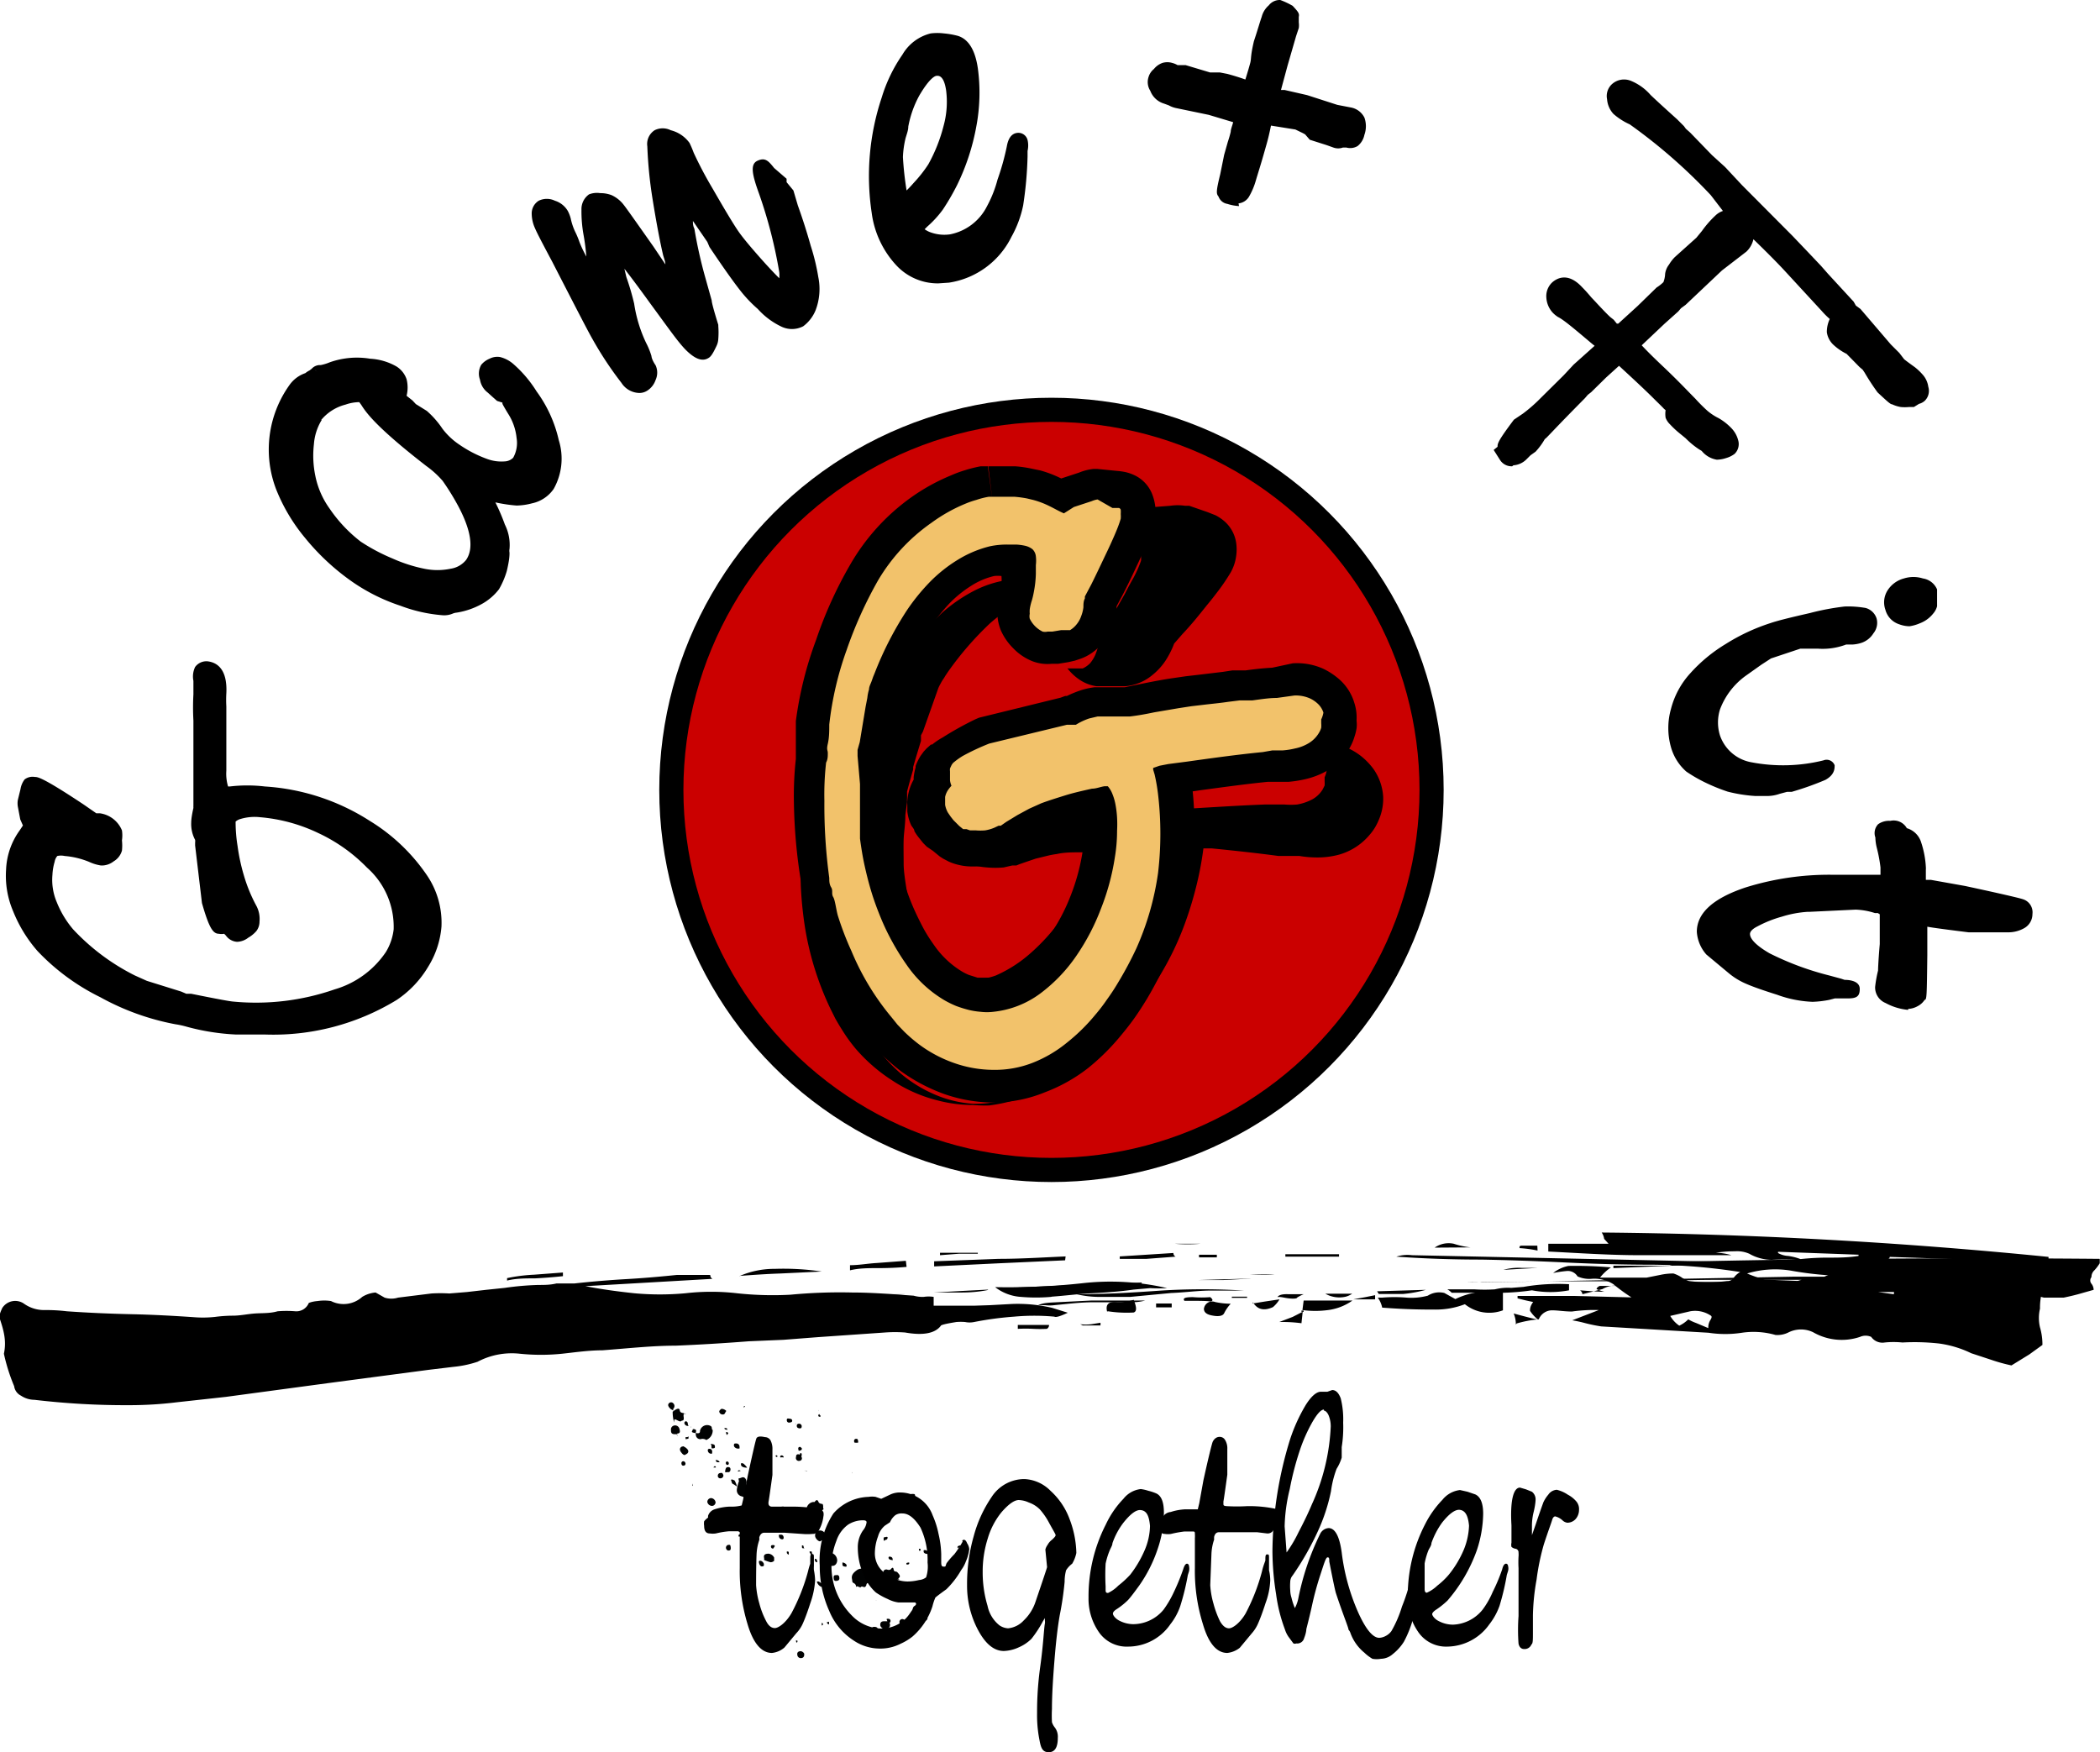 <svg id="图层_1" data-name="图层 1" xmlns="http://www.w3.org/2000/svg" viewBox="0 0 86.1 71.85"><defs><style>.cls-1{fill:#cb0000;}.cls-2{fill:#010202;fill-rule:evenodd;}.cls-3{fill:#f2c26b;}</style></defs><title>logo_s</title><path d="M.48,35.7A2.85,2.85,0,0,1,1,34.21a2.19,2.19,0,0,0,.24-.34l-.16-.32L1,33a.74.74,0,0,1,0-.18l.11-.45a.54.54,0,0,1,.09-.26.39.39,0,0,1,.22,0,11,11,0,0,1,1.88,1.09c.34.24.51.36.54.37a.77.77,0,0,0,.22.07.93.93,0,0,1,.71.54,1.25,1.25,0,0,1,0,.33,3,3,0,0,1,0,.36.51.51,0,0,1-.23.27.63.63,0,0,1-.35.13,1.47,1.47,0,0,1-.4-.13,3.47,3.47,0,0,0-1.13-.27.77.77,0,0,0-.47.06.67.67,0,0,0-.22.38,3.63,3.63,0,0,0-.1.59,2.85,2.85,0,0,0,.22,1.19,4.32,4.32,0,0,0,.75,1.22,9.09,9.09,0,0,0,2.57,2,4.68,4.68,0,0,0,.53.24c.16.06.63.21,1.42.44L7.6,41h.22c1,.2,1.55.31,1.75.32a9.85,9.85,0,0,0,4.27-.51,4,4,0,0,0,2.24-1.65,2.46,2.46,0,0,0,.35-1,3.46,3.46,0,0,0-1.16-2.74A7,7,0,0,0,13.17,34a7.08,7.08,0,0,0-2.48-.68,2.26,2.26,0,0,0-.89.09c-.25.08-.38.19-.39.34a6.44,6.44,0,0,0,.07,1.1A8.44,8.44,0,0,0,9.7,36a6.51,6.51,0,0,0,.54,1.31,1,1,0,0,1,.09.48.49.49,0,0,1-.08.25,1.06,1.06,0,0,1-.27.21.69.69,0,0,1-.29.13.35.35,0,0,1-.27-.16c-.12-.15-.2-.22-.24-.22l-.1,0a.31.31,0,0,1-.13,0c-.11,0-.26-.37-.47-1.08l-.26-2.37,0-.09a.47.47,0,0,0,0-.26A1.3,1.3,0,0,1,8,33.7q0-.18.09-.57a.5.5,0,0,0,0-.12,8.06,8.06,0,0,0,0-.87c0-.43,0-.82,0-1.18,0-.88,0-1.38,0-1.49a9.31,9.31,0,0,1,0-1v-.54a.64.64,0,0,1,.14-.36.29.29,0,0,1,.29-.13c.38.05.56.39.52,1A3.54,3.54,0,0,0,9,29c0,.63,0,1.51,0,2.65,0,.59.09.89.25.91h.19a6.89,6.89,0,0,1,1.39,0A8.78,8.78,0,0,1,15,33.89,7.41,7.41,0,0,1,17.29,36a3.24,3.24,0,0,1,.54,2,3.31,3.31,0,0,1-.51,1.53,4,4,0,0,1-1.2,1.21,10,10,0,0,1-6.45,1.37,9.65,9.65,0,0,1-1.94-.3,3,3,0,0,0-.49-.11,9.74,9.74,0,0,1-3-1.09,8.6,8.6,0,0,1-2.49-1.77,5.13,5.13,0,0,1-1-1.55A3.44,3.44,0,0,1,.48,35.7Z"/><path d="M10.83,42.42c-.38,0-.78,0-1.18,0a9.3,9.3,0,0,1-2-.32,3.61,3.61,0,0,0-.46-.1,10.26,10.26,0,0,1-3.08-1.11A9,9,0,0,1,1.54,39a5.67,5.67,0,0,1-1-1.63,3.7,3.7,0,0,1-.29-1.72h0A2.93,2.93,0,0,1,.8,34.06l.14-.21L.83,33.6l-.1-.53a.87.87,0,0,1,0-.26v0l.11-.45a.89.89,0,0,1,.17-.4.54.54,0,0,1,.42-.1c.11,0,.3,0,2,1.13l.52.36.15,0a1.15,1.15,0,0,1,.9.7,1.39,1.39,0,0,1,0,.41,2,2,0,0,1,0,.42.74.74,0,0,1-.34.44.79.79,0,0,1-.52.17,1.81,1.81,0,0,1-.49-.15,3.37,3.37,0,0,0-1-.24.7.7,0,0,0-.3,0h0a.49.49,0,0,0-.11.24,2.17,2.17,0,0,0-.09.53A2.34,2.34,0,0,0,2.33,37,4,4,0,0,0,3,38.11,8.91,8.91,0,0,0,5.53,40l.49.22,1.41.44h0l.21.09h.2c1.19.24,1.59.31,1.72.32a9.82,9.82,0,0,0,4.16-.5,3.82,3.82,0,0,0,2.1-1.53,2.29,2.29,0,0,0,.32-.93,3.24,3.24,0,0,0-1.09-2.53,6.79,6.79,0,0,0-2-1.42,6.83,6.83,0,0,0-2.39-.65,2,2,0,0,0-.79.07.51.51,0,0,0-.21.11,6.08,6.08,0,0,0,.08,1A7.94,7.94,0,0,0,10,35.9a6.36,6.36,0,0,0,.52,1.26,1.15,1.15,0,0,1,.12.63.63.63,0,0,1-.13.39,1.3,1.3,0,0,1-.33.27.79.79,0,0,1-.46.17.61.61,0,0,1-.46-.26l-.07-.07a.52.52,0,0,1-.21,0c-.24,0-.4-.21-.7-1.26v0L8,34.67l0-.12v0a.4.4,0,0,0,0-.11,1.38,1.38,0,0,1-.16-.71q0-.2.09-.6a.64.64,0,0,1,0-.09c0-.08,0-.29,0-.84s0-.83,0-1.19c0-1.14,0-1.41,0-1.46a9.72,9.72,0,0,1,0-1.08v-.55h0A.9.9,0,0,1,8,27.35a.57.57,0,0,1,.53-.23c.37.05.8.32.75,1.31a4.83,4.83,0,0,0,0,.54h0v0c0,.62,0,1.51,0,2.63a1.85,1.85,0,0,0,.07.65h.07a6.1,6.1,0,0,1,1.44,0,9,9,0,0,1,4.3,1.41,7.66,7.66,0,0,1,2.33,2.21A3.46,3.46,0,0,1,18.1,38a3.68,3.68,0,0,1-.55,1.65A4.25,4.25,0,0,1,16.27,41,9.71,9.71,0,0,1,10.83,42.42ZM.75,35.72A3.31,3.31,0,0,0,1,37.19a5.21,5.21,0,0,0,.93,1.47,8.54,8.54,0,0,0,2.42,1.72,9.68,9.68,0,0,0,2.93,1,5.38,5.38,0,0,1,.54.13,9.67,9.67,0,0,0,1.87.29A9.75,9.75,0,0,0,16,40.51a3.59,3.59,0,0,0,1.11-1.12A3,3,0,0,0,17.57,38a3,3,0,0,0-.51-1.81,7.09,7.09,0,0,0-2.17-2.06,8.57,8.57,0,0,0-4.05-1.32,6.39,6.39,0,0,0-1.33,0,.72.72,0,0,1-.25,0c-.49,0-.49-.8-.49-1.17,0-1.12,0-2,0-2.64a5.58,5.58,0,0,1,0-.6c0-.71-.2-.74-.29-.75s0,0,0,0a.34.34,0,0,0-.09.2v.54h0a8.49,8.49,0,0,0,0,1c0,.08,0,.33,0,1.51,0,.35,0,.74,0,1.16,0,.63,0,.82,0,.91l0,.17c0,.23-.07.41-.08.52a.88.88,0,0,0,.11.43.61.61,0,0,1,.06.35l0,.09.27,2.35a4.29,4.29,0,0,0,.28.81.33.33,0,0,1,.17,0c.15,0,.27.13.42.32a.17.17,0,0,0,.07.06L9.84,38a1.51,1.51,0,0,0,.21-.16h0s0,0,0-.1a.63.63,0,0,0-.06-.34,6.23,6.23,0,0,1-.56-1.36,7.61,7.61,0,0,1-.22-1.22,7.29,7.29,0,0,1-.08-1.15c0-.18.13-.43.58-.58a2.58,2.58,0,0,1,1-.09,7.26,7.26,0,0,1,2.58.7,7.61,7.61,0,0,1,2.17,1.52,3.78,3.78,0,0,1,1.24,3,2.81,2.81,0,0,1-.39,1.15,4.32,4.32,0,0,1-2.38,1.77,10.2,10.2,0,0,1-4.38.53c-.21,0-.79-.12-1.76-.32H7.54l-.29-.13c-.78-.24-1.25-.38-1.41-.44a5.15,5.15,0,0,1-.56-.25,9.57,9.57,0,0,1-2.66-2,4.87,4.87,0,0,1-.79-1.3,3.1,3.1,0,0,1-.23-1.31,3.19,3.19,0,0,1,.11-.63A.87.87,0,0,1,2,34.67a1,1,0,0,1,.63-.09,3.9,3.9,0,0,1,1.21.28A1,1,0,0,0,4.2,35a.32.32,0,0,0,.18-.08c.1-.07.12-.11.12-.12h0a1.63,1.63,0,0,0,0-.28,2.25,2.25,0,0,0,0-.25c-.06-.17-.23-.29-.53-.37a.8.8,0,0,1-.3-.11l-.54-.37a10.71,10.71,0,0,0-1.76-1,.64.64,0,0,0,0,.09l-.1.42a.26.26,0,0,0,0,.07v0l.1.51.17.35v.07c0,.09,0,.12-.29.48a2.6,2.6,0,0,0-.47,1.35Zm9,2.37ZM9.3,32.28Zm-7.92,0Z"/><path d="M13,15.24s.07,0,.17-.05a2.48,2.48,0,0,0,.43-.12,3.2,3.2,0,0,1,1.55-.14,2.45,2.45,0,0,1,1,.28.65.65,0,0,1,.3.38,1.06,1.06,0,0,1,0,.56.22.22,0,0,0,0,.17,2.26,2.26,0,0,0,.33.27l.17.18.48.3a5.11,5.11,0,0,1,.57.67,3.37,3.37,0,0,0,.75.7,4.77,4.77,0,0,0,1.23.63,1.78,1.78,0,0,0,.81.1.73.73,0,0,0,.54-.26,1.47,1.47,0,0,0,.18-1,2.61,2.61,0,0,0-.38-1.14c-.12-.2-.2-.32-.22-.37l-.06-.15-.28-.1-.15-.12-.29-.18a.65.65,0,0,1-.21-.36.49.49,0,0,1,0-.39.65.65,0,0,1,.23-.17.6.6,0,0,1,.27,0,1.39,1.39,0,0,1,.44.24,5.26,5.26,0,0,1,.89,1.06,5.21,5.21,0,0,1,.86,1.93,2.26,2.26,0,0,1-.17,1.78,1.19,1.19,0,0,1-.73.48,2,2,0,0,1-.57.08,7.14,7.14,0,0,1-.89-.14l-.46-.08.11.24a5.65,5.65,0,0,1,.5,1.12,1.82,1.82,0,0,1,.19.84.74.74,0,0,0,0,.29,1.23,1.23,0,0,1-.12.58,2.7,2.7,0,0,1-.28.67,1.85,1.85,0,0,1-.64.54,2.38,2.38,0,0,1-.88.31.87.87,0,0,0-.26.08,3.68,3.68,0,0,1-1.95-.33,7.18,7.18,0,0,1-1.93-1,9.19,9.19,0,0,1-1.85-1.73,6.42,6.42,0,0,1-1.14-1.95,4.22,4.22,0,0,1,.5-4,.92.92,0,0,1,.54-.41l.07,0,.14-.09.15-.11Zm-.07,1.83a2.3,2.3,0,0,0-.37,1.09,4.1,4.1,0,0,0,.06,1.39A3.71,3.71,0,0,0,13.25,21,6.28,6.28,0,0,0,14.6,22.4a7.6,7.6,0,0,0,1.35.72,6,6,0,0,0,1.35.43,2.88,2.88,0,0,0,1.21,0,1.27,1.27,0,0,0,.78-.47c.38-.55.28-1.39-.33-2.52a7.53,7.53,0,0,0-.65-1.07,3.31,3.31,0,0,0-.71-.66A9.94,9.94,0,0,1,15,16.47a.75.75,0,0,0-.16-.2c-.12-.08-.38-.06-.79.07A2.06,2.06,0,0,0,12.94,17.07Z"/><path d="M18.17,25.23a6.22,6.22,0,0,1-1.75-.39,7.68,7.68,0,0,1-2-1,9.48,9.48,0,0,1-1.91-1.78,7.34,7.34,0,0,1-1.19-2,4.55,4.55,0,0,1,.54-4.26,1.32,1.32,0,0,1,.66-.5h0a.83.83,0,0,1,.17-.11l.09-.07a.46.46,0,0,1,.37-.15,1.91,1.91,0,0,0,.36-.11,3.33,3.33,0,0,1,1.67-.15,2.42,2.42,0,0,1,1.08.32,1,1,0,0,1,.41.52,1.4,1.4,0,0,1,0,.68l.24.19,0,0,.14.15.45.28a3.71,3.71,0,0,1,.64.73,2.87,2.87,0,0,0,.69.65,5,5,0,0,0,1.17.6,1.69,1.69,0,0,0,.69.09.52.52,0,0,0,.35-.15,1.24,1.24,0,0,0,.14-.81,2.26,2.26,0,0,0-.35-1c-.17-.28-.21-.36-.23-.4l0-.05-.22-.07-.17-.15L20,16.1a.83.83,0,0,1-.32-.53.72.72,0,0,1,.05-.61.86.86,0,0,1,.34-.25.69.69,0,0,1,.43-.07,1.31,1.31,0,0,1,.54.28A5,5,0,0,1,22,16.05a5.37,5.37,0,0,1,.91,2,2.53,2.53,0,0,1-.21,2,1.44,1.44,0,0,1-.89.59,2.65,2.65,0,0,1-.63.09,6.21,6.21,0,0,1-.87-.13,8.26,8.26,0,0,1,.39.91,1.87,1.87,0,0,1,.19,1,.39.39,0,0,0,0,.15c0,.12,0,.28-.11.75a3.36,3.36,0,0,1-.32.75,2.28,2.28,0,0,1-.73.62,3.12,3.12,0,0,1-1,.34.59.59,0,0,0-.19.05A.9.9,0,0,1,18.17,25.23Zm-5.49-9.46a.71.71,0,0,0-.38.3,3.94,3.94,0,0,0-.47,3.77,6.29,6.29,0,0,0,1.1,1.88,8.65,8.65,0,0,0,1.8,1.67,6.92,6.92,0,0,0,1.85.95c1.35.44,1.69.37,1.76.34a1,1,0,0,1,.33-.1,2.34,2.34,0,0,0,.79-.28,1.62,1.62,0,0,0,.55-.46,2.73,2.73,0,0,0,.25-.6,2.27,2.27,0,0,0,.11-.43.92.92,0,0,1,0-.4v0a2.08,2.08,0,0,0-.19-.68,6.18,6.18,0,0,0-.48-1.08l-.35-.72,1,.17a6.45,6.45,0,0,0,.86.14,2.21,2.21,0,0,0,.5-.08.88.88,0,0,0,.57-.38,2,2,0,0,0,.13-1.56,4.85,4.85,0,0,0-.82-1.83,4.31,4.31,0,0,0-.83-1,1.32,1.32,0,0,0-.33-.2.3.3,0,0,0-.11,0c-.09,0-.12.06-.12.07a.45.45,0,0,0,0,.17c0,.16.1.21.11.21l.31.2.1.09L21,16l0,0c.07.05.1.11.16.27l.19.33a2.83,2.83,0,0,1,.43,1.25,1.69,1.69,0,0,1-.23,1.16,1,1,0,0,1-.73.37,2,2,0,0,1-.93-.11,5.31,5.31,0,0,1-1.3-.66,3.64,3.64,0,0,1-.8-.76,4.64,4.64,0,0,0-.52-.62l-.49-.3-.18-.19a2.14,2.14,0,0,1-.36-.31.48.48,0,0,1-.07-.39.86.86,0,0,0,0-.42.57.57,0,0,0-.2-.25,2.2,2.2,0,0,0-.85-.23,2.91,2.91,0,0,0-1.42.13,2.43,2.43,0,0,1-.49.14h0L13,15.6l-.13.08A.35.35,0,0,1,12.68,15.77Zm.54-.38Zm-.3-.21.09.06-.1-.07Zm5,8.69a4.44,4.44,0,0,1-.62-.05,6.73,6.73,0,0,1-1.42-.46,6.88,6.88,0,0,1-1.39-.75A6.12,6.12,0,0,1,13,21.13a3.77,3.77,0,0,1-.67-1.53,4.62,4.62,0,0,1-.07-1.48,2.55,2.55,0,0,1,.42-1.2h0a2.33,2.33,0,0,1,1.3-.84c.5-.15.8-.16,1,0a.93.93,0,0,1,.25.29v0a9.15,9.15,0,0,0,2.48,2.23,4.12,4.12,0,0,1,.76.71,8.69,8.69,0,0,1,.68,1.12c.65,1.21.75,2.15.3,2.79a1.5,1.5,0,0,1-.93.58A3.1,3.1,0,0,1,17.88,23.87Zm-4.73-6.65a2.22,2.22,0,0,0-.32,1,4.09,4.09,0,0,0,.06,1.3,3.46,3.46,0,0,0,.58,1.33,5.88,5.88,0,0,0,1.28,1.36,7.77,7.77,0,0,0,1.3.69,6.16,6.16,0,0,0,1.3.42,2.64,2.64,0,0,0,1.09,0,1,1,0,0,0,.63-.36c.32-.46.21-1.22-.34-2.24a10,10,0,0,0-.62-1,3.8,3.8,0,0,0-.67-.61C15.39,17.49,15,16.9,14.81,16.6l-.08-.11a1.75,1.75,0,0,0-.56.1,1.91,1.91,0,0,0-1,.63Z"/><path d="M31.16,6.77c.08,0,.2,0,.37.25l.47.4,0,.12.29.34a5.69,5.69,0,0,1,.16.56l.06.18c.13.36.29.85.47,1.48a11.32,11.32,0,0,1,.3,1.23,2.2,2.2,0,0,1-.09,1.21,1.48,1.48,0,0,1-.4.55.75.75,0,0,1-.68,0,2.79,2.79,0,0,1-.87-.67,5,5,0,0,1-.73-.77c-.24-.31-.65-.89-1.21-1.72l-.1-.13c-.42-.6-.64-.94-.68-1l-.24-.44a.76.76,0,0,0-.15-.17c-.06-.07-.1-.09-.12-.08a5.46,5.46,0,0,0,.19,1.36c.16.89.31,1.55.43,2,.17.6.27.93.28,1s.11.42.28,1c0,.27,0,.44,0,.49a1.15,1.15,0,0,1-.06.21,1,1,0,0,1-.23.37c-.14.08-.32,0-.56-.26s-.71-.88-1.44-1.89a10.19,10.19,0,0,0-1.59-2c-.09.05-.05.42.11,1.1a10.38,10.38,0,0,1,.22,1.11,5.67,5.67,0,0,0,.51,1.68,3.72,3.72,0,0,1,.2.48,3.55,3.55,0,0,0,.19.45.46.46,0,0,1,0,.37.61.61,0,0,1-.26.33c-.18.11-.38,0-.61-.27a14.13,14.13,0,0,1-1.17-1.76c-.17-.31-.72-1.37-1.64-3.16-.4-.74-.63-1.19-.7-1.34a1.26,1.26,0,0,1-.11-.51.32.32,0,0,1,.15-.3.54.54,0,0,1,.45,0,.66.66,0,0,1,.37.3.74.74,0,0,1,.1.26,2.6,2.6,0,0,0,.25.66c.05.11.1.23.14.34a3.62,3.62,0,0,0,.33.68c0,.08.19.38.43.91l.26.45c.08-.08.05-.3-.08-.67a2.43,2.43,0,0,1-.14-.89c0-.09,0-.4-.13-.94a4.71,4.71,0,0,1-.07-1q0-.33.18-.42a.83.83,0,0,1,.31,0,1,1,0,0,1,.36.05,1.12,1.12,0,0,1,.41.34c.13.17.53.73,1.2,1.69.35.52.68,1,1,1.39a1.38,1.38,0,0,0,.23.27v-.07c-.05-.25-.09-.43-.11-.55a8.78,8.78,0,0,0-.2-.9c-.13-.55-.28-1.32-.43-2.32A15.41,15.41,0,0,1,26.81,6c0-.22.05-.37.16-.43a.51.51,0,0,1,.44,0,1.24,1.24,0,0,1,.64.41l.14.36c.07.19.34.69.79,1.49s.87,1.48,1.08,1.78a15.84,15.84,0,0,0,1.13,1.36c.34.37.55.59.64.67a.22.22,0,0,0,.26,0c.13-.07.16-.27.1-.59a20.61,20.61,0,0,0-.84-3.26C31.12,7.15,31.06,6.81,31.16,6.77Z"/><path d="M26.15,16.11a.89.89,0,0,1-.67-.41,14.41,14.41,0,0,1-1.19-1.8c-.18-.31-.73-1.38-1.65-3.17-.4-.75-.63-1.19-.7-1.36a1.47,1.47,0,0,1-.14-.6.61.61,0,0,1,.29-.54.76.76,0,0,1,.66,0,.94.94,0,0,1,.53.42,1.43,1.43,0,0,1,.12.31,2.44,2.44,0,0,0,.21.6l0,0a3.59,3.59,0,0,1,.15.37,4.78,4.78,0,0,0,.28.59h0a9,9,0,0,0-.12-.92,5.44,5.44,0,0,1-.08-1,.74.74,0,0,1,.31-.63.89.89,0,0,1,.46-.05,1.27,1.27,0,0,1,.46.08,1.32,1.32,0,0,1,.51.41c.14.18.54.75,1.21,1.7l.49.73c0-.11-.05-.23-.09-.37-.13-.55-.28-1.34-.44-2.34A17.74,17.74,0,0,1,26.54,6a.67.67,0,0,1,.3-.66.74.74,0,0,1,.66,0,1.36,1.36,0,0,1,.77.52,4.18,4.18,0,0,1,.17.4,15.89,15.89,0,0,0,.77,1.46c.5.87.86,1.47,1.06,1.76s.58.74,1.11,1.33c.33.36.49.52.57.6a1.4,1.4,0,0,0,0-.25,19.34,19.34,0,0,0-.83-3.22c-.29-.8-.37-1.21-.06-1.35s.44,0,.68.3l.51.44,0,.14.28.34s0,0,.18.61l.06.17c.13.37.29.85.47,1.49a8.73,8.73,0,0,1,.31,1.28,2.44,2.44,0,0,1-.11,1.36,1.54,1.54,0,0,1-.51.66,1,1,0,0,1-.92,0,3.06,3.06,0,0,1-.94-.71,5.43,5.43,0,0,1-.76-.81c-.25-.32-.65-.88-1.22-1.73L29,9.92l-.59-.86c0,.1,0,.2.06.32a18.8,18.8,0,0,0,.43,1.94l.28,1q0,.13.27,1v.05a3.42,3.42,0,0,1,0,.53.75.75,0,0,1-.08.3c-.16.34-.24.44-.34.49-.26.15-.56,0-.88-.31s-.72-.89-1.47-1.91c-.52-.72-.86-1.17-1.08-1.45l.08.34A10.31,10.31,0,0,1,26,12.45a5.72,5.72,0,0,0,.49,1.61,3,3,0,0,1,.22.54s0,.13.17.38a.72.72,0,0,1,0,.6.84.84,0,0,1-.36.45A.59.59,0,0,1,26.15,16.11ZM22.44,8.67a.21.21,0,0,0-.08,0,.08.08,0,0,0,0,.07,1.3,1.3,0,0,0,.09.4q.1.23.69,1.32c.92,1.79,1.47,2.85,1.65,3.16a13.31,13.31,0,0,0,1.14,1.73c.1.12.22.23.27.2s.08-.05.14-.2a.36.36,0,0,0,.05-.17,2.64,2.64,0,0,1-.21-.49h0L26,14.28a5.81,5.81,0,0,1-.53-1.76,9.59,9.59,0,0,0-.22-1.07c-.22-.94-.22-1.27,0-1.41s.44.1.79.54.65.85,1.15,1.53c.72,1,1.19,1.63,1.42,1.87a.67.67,0,0,0,.23.19l.12-.23a.27.27,0,0,0,0-.11s0-.08,0-.43c-.21-.73-.25-.9-.27-1s-.05-.18-.28-1c-.12-.44-.27-1.11-.44-2-.27-1.47-.24-1.53-.05-1.64s.38.06.44.11a1.33,1.33,0,0,1,.19.24l.24.45.67,1,.09.12c.57.84,1,1.41,1.21,1.71a4.18,4.18,0,0,0,.7.74l0,0a2.48,2.48,0,0,0,.78.6.51.51,0,0,0,.44.06,1.41,1.41,0,0,0,.29-.45,1.72,1.72,0,0,0,.07-1,10.4,10.4,0,0,0-.3-1.2c-.18-.62-.33-1.11-.46-1.45,0-.08,0-.13,0-.16h0v0L32.08,8l-.29-.34,0-.1-.29-.25c0,.1.08.23.13.38a20.06,20.06,0,0,1,.85,3.3c.09.44,0,.74-.23.87a.46.46,0,0,1-.55-.07,5.8,5.8,0,0,1-.68-.69,16.27,16.27,0,0,1-1.15-1.39c-.22-.31-.57-.89-1.09-1.8a14,14,0,0,1-.81-1.53c-.07-.18-.11-.29-.13-.32a.91.91,0,0,0-.48-.29.24.24,0,0,0-.22,0s0,0,0,.19a16.32,16.32,0,0,0,.23,2c.15,1,.3,1.77.43,2.3s.2.86.21.94,0,.28.1.52v0l0,.72-.48-.43a1.35,1.35,0,0,1-.27-.33c-.29-.4-.61-.87-1-1.38-.82-1.18-1.1-1.56-1.19-1.68a.79.79,0,0,0-.29-.25.93.93,0,0,0-.29,0h-.17a.59.59,0,0,0,0,.18,4.41,4.41,0,0,0,.08.91c.11.73.12.91.13,1a3.15,3.15,0,0,0,.09.74l0,0v.05c.18.49.18.76,0,.93l-.25.28-.45-.8c-.3-.65-.39-.84-.42-.89a4.11,4.11,0,0,1-.35-.73,2.38,2.38,0,0,0-.13-.29,3.23,3.23,0,0,1-.26-.72,1,1,0,0,0-.08-.2.43.43,0,0,0-.23-.18ZM32,11.4Zm-7.32-.16Z"/><path d="M41.74,5.71c.06,0,.11,0,.14.12a.67.67,0,0,1,0,.32l0,.25a13.72,13.72,0,0,1-.17,2,4.1,4.1,0,0,1-.45,1.22,3.21,3.21,0,0,1-2.37,1.74,2.09,2.09,0,0,1-1.93-.64,3.63,3.63,0,0,1-.94-2,9.79,9.79,0,0,1,.4-4.57,5.93,5.93,0,0,1,.84-1.73,1.68,1.68,0,0,1,1-.76l.47,0,.52.09c.33.1.55.47.64,1.11a6.9,6.9,0,0,1-.06,2.3A8.69,8.69,0,0,1,39,7.51a10.32,10.32,0,0,1-.56,1,3.75,3.75,0,0,1-.6.65c-.15.14-.22.25-.21.32s.18.28.47.38a1.81,1.81,0,0,0,.89.08,2.42,2.42,0,0,0,1.7-1.26,5,5,0,0,0,.46-1.17A9.24,9.24,0,0,0,41.54,6C41.58,5.84,41.65,5.73,41.74,5.71ZM38.37,2.85c-.27,0-.57.35-.91.93A4.87,4.87,0,0,0,37,5.14c0,.14-.06.29-.1.45a3.51,3.51,0,0,0-.13.85c0,.23.06.7.16,1.41V8q0,.24.18.21t.57-.54a5.38,5.38,0,0,0,.62-.79A6.4,6.4,0,0,0,39,5.24a4.23,4.23,0,0,0,.11-1.55Q38.92,2.79,38.37,2.85Z"/><path d="M38.47,11.62a2.32,2.32,0,0,1-1.73-.75,3.9,3.9,0,0,1-1-2.14A10.16,10.16,0,0,1,36.15,4,6.29,6.29,0,0,1,37,2.24a1.85,1.85,0,0,1,1.16-.87,2.2,2.2,0,0,1,.54,0,3.33,3.33,0,0,1,.57.1c.43.13.71.57.82,1.32a7.45,7.45,0,0,1-.06,2.39,9.21,9.21,0,0,1-.79,2.41,9.66,9.66,0,0,1-.58,1,4.28,4.28,0,0,1-.64.7l-.11.11a1,1,0,0,0,.28.14,1.65,1.65,0,0,0,.76.07,2.16,2.16,0,0,0,1.51-1.14,4.92,4.92,0,0,0,.44-1.11A10.25,10.25,0,0,0,41.28,6c.06-.34.2-.52.42-.55h0a.39.39,0,0,1,.43.29,1,1,0,0,1,0,.45l0,.23a15.54,15.54,0,0,1-.18,2,4.48,4.48,0,0,1-.48,1.29,3.43,3.43,0,0,1-2.56,1.88ZM38.25,1.9h0c-.24,0-.51.26-.8.65a5.83,5.83,0,0,0-.79,1.66,9.5,9.5,0,0,0-.4,4.44,3.36,3.36,0,0,0,.87,1.86,1.82,1.82,0,0,0,1.7.55A2.91,2.91,0,0,0,41,9.46a4.14,4.14,0,0,0,.42-1.14c0-.27.09-.66.13-1.15,0,.13-.09.27-.13.42a5.26,5.26,0,0,1-.5,1.24,2.66,2.66,0,0,1-1.88,1.37,2,2,0,0,1-1-.09c-.39-.13-.61-.33-.65-.59s.14-.41.29-.55a4.09,4.09,0,0,0,.56-.61,8.09,8.09,0,0,0,.54-1,8.41,8.41,0,0,0,.75-2.27,6.91,6.91,0,0,0,.06-2.21c-.06-.36-.18-.81-.46-.89a2.35,2.35,0,0,0-.47-.08A3,3,0,0,0,38.25,1.9ZM37.08,8.5c-.18,0-.37-.11-.42-.44l0-.19a13.21,13.21,0,0,1-.15-1.42,4,4,0,0,1,.13-.92c0-.16.07-.31.1-.44a4.73,4.73,0,0,1,.51-1.44c.39-.67.74-1,1.1-1.06h0c.3,0,.83.06,1,1.08a4.5,4.5,0,0,1-.11,1.64A6.66,6.66,0,0,1,38.52,7a5.2,5.2,0,0,1-.65.84c-.49.55-.61.61-.73.63ZM38.4,3.11c-.07,0-.3.11-.71.81a4.25,4.25,0,0,0-.45,1.27c0,.15-.06.3-.11.47a3.89,3.89,0,0,0-.11.78,13,13,0,0,0,.15,1.37v0c.07-.07.17-.17.3-.32a5.4,5.4,0,0,0,.59-.75,6.59,6.59,0,0,0,.63-1.59,3.7,3.7,0,0,0,.1-1.45C38.7,3.1,38.49,3.1,38.4,3.11Z"/><path d="M50.84,4.76l-.29-.06-1-.3-1.35-.28A.85.85,0,0,1,48,4L47.78,4c-.25-.1-.39-.24-.42-.4a.39.39,0,0,1,0-.37.38.38,0,0,1,.13-.2,1.09,1.09,0,0,1,.26-.2.73.73,0,0,1,.26,0l.15.06.14.08.29,0,.91.29.44.06.28,0a9.39,9.39,0,0,1,1,.31,9.36,9.36,0,0,0,.29-.95c0-.09.08-.4.17-.92s.26-.84.32-1.06a.62.62,0,0,1,.2-.34.34.34,0,0,1,.31-.08l.4.2A1.32,1.32,0,0,1,53,.69l0,.07S53,.85,53,1a.32.32,0,0,1,0,.14l-.1.31-.36,1.23c-.11.4-.23.81-.33,1.22l.4.12.94.21,1.26.4.56.1c.37.1.49.36.38.8a.53.53,0,0,1-.17.31.41.41,0,0,1-.3,0,.73.73,0,0,0-.21,0,.36.36,0,0,1-.23,0l-.28-.1-.64-.2-.17-.21-.15-.07-.35-.17L52,5c-.09.39-.17.72-.24,1s-.15.55-.27.91-.14.47-.17.57a2.12,2.12,0,0,1-.25.6.3.3,0,0,1-.22.15,1.79,1.79,0,0,1-.47-.07c-.1,0-.16-.07-.17-.14s0-.08-.09-.12a2.49,2.49,0,0,1,.13-.68l.16-.81.15-.51q.07-.24.12-.42Z"/><path d="M50.8,8.45a1.91,1.91,0,0,1-.48-.09.46.46,0,0,1-.36-.3h0l0,0c-.1-.12-.1-.22.07-.92l.16-.79.15-.53q.08-.24.12-.42c0-.1.06-.23.1-.39h0l-1-.3-1.35-.28a1.06,1.06,0,0,1-.29-.11l-.19-.07a.87.87,0,0,1-.57-.53.66.66,0,0,1-.07-.56.66.66,0,0,1,.22-.33.79.79,0,0,1,.35-.25.7.7,0,0,1,.4,0,.85.85,0,0,1,.22.09l.06,0,.27,0,1,.3.4,0,.31.06c.22.06.46.13.74.23.08-.26.15-.49.2-.68s0-.25.15-.89v0c.16-.48.26-.84.32-1a.92.92,0,0,1,.29-.47A.57.57,0,0,1,52.49,0,3.17,3.17,0,0,1,53,.24l0,0,0,0c.23.25.28.31.25.45l0,.05s0,.1,0,.18a.86.86,0,0,1,0,.23l-.11.33-.35,1.21-.27,1,.15,0,.92.21h0l1.24.4.57.11a.78.78,0,0,1,.54.41,1.05,1.05,0,0,1,0,.71.78.78,0,0,1-.28.46.59.59,0,0,1-.46.06l-.14,0a.57.57,0,0,1-.39,0l-.28-.1-.69-.22-.19-.22-.09-.05-.31-.15-1-.16c-.06.3-.12.55-.18.76s-.16.57-.27.93-.15.49-.17.56a2.89,2.89,0,0,1-.29.68.57.57,0,0,1-.42.26Zm-.35-.6a1.19,1.19,0,0,0,.37.06l0,0a2.18,2.18,0,0,0,.22-.52c0-.1.08-.3.17-.58s.2-.66.26-.9.15-.6.24-1l0-.24.25,0c1.22.19,1.25.2,1.27.21a1.52,1.52,0,0,1,.41.19l.19.09.16.19.56.17.29.11H55c.23,0,.29-.06.36,0h.09a.59.59,0,0,0,0-.15.57.57,0,0,0,0-.34s0-.09-.19-.13l-.58-.11-1.25-.39-.94-.22-.41-.11-.25-.08.07-.25c.11-.42.22-.83.34-1.22l.35-1.23.11-.32V1c0-.16,0-.23,0-.27L52.66.69,52.34.53l-.06,0a.35.35,0,0,0-.12.19c0,.23-.16.57-.31,1.06-.12.69-.15.86-.17.92-.07.27-.17.59-.29,1L51.3,4,51,3.88c-.36-.13-.68-.23-.94-.3l-.24-.05-.48-.06-.87-.28-.28,0h0A.8.8,0,0,1,48,3.1l-.08,0-.12,0a1.69,1.69,0,0,0-.14.14c-.06,0-.07.07-.07.07s0,.1,0,.13l0,.05V3.5a.48.48,0,0,0,.27.21l.2.08.2.08,1.37.28,1,.3.25,0,.28,0-.06.28-.16.67-.13.44c-.07.23-.11.4-.14.5l-.16.79c-.07.29-.1.44-.12.52A.3.3,0,0,1,50.45,7.85ZM47.8,3Z"/><path d="M70.46,10.89,69,12.29l-.21.15-.07.08,0,.06-.57.5c-.63.59-1,.9-1,.95a.2.2,0,0,0,0,.29q.41.45,1,1c.61.57,1,1,1.26,1.25a6.38,6.38,0,0,0,.51.52,3.81,3.81,0,0,0,.51.33,2,2,0,0,1,.46.37.88.88,0,0,1,.21.37.33.33,0,0,1-.07.3.92.92,0,0,1-.24.11,1,1,0,0,1-.3,0,.79.79,0,0,1-.46-.3l-.16-.09a5.2,5.2,0,0,1-.49-.42l-.23-.19a4.48,4.48,0,0,1-.4-.36.91.91,0,0,1-.12-.17,2.33,2.33,0,0,1,0-.31s0,0-.05-.08a.55.55,0,0,0-.11-.1l-.44-.45c-.22-.22-.64-.62-1.27-1.2-.14-.15-.23-.21-.28-.2s-.27.22-.69.6l-.6.6-.15.12-.14.14c-1,1-1.58,1.59-1.66,1.72a5.45,5.45,0,0,1-.34.48l-.2.14-.19.19a.53.53,0,0,1-.36.15.3.3,0,0,1-.28-.13l-.14-.21.1-.08,0-.14a4.6,4.6,0,0,1,.62-.92l.33-.22a8.73,8.73,0,0,0,.76-.66l1-.94.4-.43.88-.79c.12-.13.15-.22.1-.27l-.22-.18c-.72-.6-1.19-1-1.43-1.13a1.24,1.24,0,0,1-.18-.14.64.64,0,0,1-.18-.45.49.49,0,0,1,.15-.41c.25-.23.53-.17.86.18l.36.4.18.19a5.59,5.59,0,0,0,.66.67l.11.09.27.32s.11,0,.28-.19l.8-.72.76-.74.3-.24a.9.9,0,0,0,.16-.53s0-.12.11-.25a2,2,0,0,1,.2-.26l.88-.78a3.56,3.56,0,0,0,.26-.32A4.08,4.08,0,0,1,70.57,9a.69.69,0,0,1,.34-.18q.21,0,.27,0l.19.23.23.18s.06.16.06.37a.63.63,0,0,1-.22.5ZM76.62,15l-.14-.12-.56-.57A1.82,1.82,0,0,1,75.4,14a.6.6,0,0,1-.18-.34,1,1,0,0,1,.11-.44c0-.09,0-.16,0-.21a1.11,1.11,0,0,0-.11-.11,2.67,2.67,0,0,1-.31-.3L73.38,10.9c-.26-.28-.71-.73-1.34-1.35-.45-.44-1-1-1.71-1.73A22.38,22.38,0,0,0,67,4.87a3.36,3.36,0,0,1-.61-.38.78.78,0,0,1-.2-.45.46.46,0,0,1,.11-.39.49.49,0,0,1,.53-.08,1.83,1.83,0,0,1,.68.51l1.11,1,.24.23.1.14.2.18.88.91.53.48.71.76c.11.1.8.79,2.06,2.07l.63.65.54.57.28.32,1,1.09.12.2.18.14,1.26,1.45.33.33a2.18,2.18,0,0,0,.22.28,3.61,3.61,0,0,0,.47.36l.3.27a.79.79,0,0,1,.18.39.35.35,0,0,1-.06.33l-.18.08-.15.09-.15,0a1.07,1.07,0,0,1-.31,0,.73.73,0,0,1-.26-.08,4.13,4.13,0,0,1-.53-.45l-.5-.77Z"/><path d="M62,19.12a.56.56,0,0,1-.5-.26l-.26-.41.16-.13c0-.13,0-.22.67-1.11l0,0,.37-.25a6.26,6.26,0,0,0,.73-.64l.94-.93.41-.44.86-.77-.09-.07c-.7-.59-1.18-1-1.41-1.11a1.16,1.16,0,0,1-.22-.18,1,1,0,0,1-.26-.62.77.77,0,0,1,.24-.62c.17-.15.63-.45,1.23.2.1.1.22.23.37.41l.17.18c.48.52.59.61.61.63h0l.14.11.13.16.06,0,.79-.72.78-.76a1.7,1.7,0,0,0,.28-.22h0a1.06,1.06,0,0,0,.07-.34.78.78,0,0,1,.16-.38,1.59,1.59,0,0,1,.24-.31l.88-.79.23-.28a4.11,4.11,0,0,1,.55-.63.81.81,0,0,1,.31-.19L70.14,8a22.19,22.19,0,0,0-3.32-2.9,2.68,2.68,0,0,1-.67-.43,1,1,0,0,1-.26-.6.66.66,0,0,1,.19-.61.74.74,0,0,1,.8-.14,2.14,2.14,0,0,1,.79.57s.19.19,1.09,1l.28.28.08.11.18.16.89.92.54.49.7.75,2.06,2.07.63.66.54.57.29.33L76,12.37l.09.16.19.14,1.24,1.45.35.35.2.26s.08.07.43.32l0,0a2.27,2.27,0,0,1,.31.29.94.94,0,0,1,.25.52.57.57,0,0,1-.14.57.56.56,0,0,1-.24.13l-.21.13-.2,0a1.77,1.77,0,0,1-.34,0,1.36,1.36,0,0,1-.35-.11c-.07,0-.17-.09-.6-.49h0a9.54,9.54,0,0,1-.53-.81l-.08-.12-.13-.11-.53-.54a2.27,2.27,0,0,1-.56-.39.88.88,0,0,1-.25-.5,1.26,1.26,0,0,1,.12-.54l0,0a3.37,3.37,0,0,1-.33-.33l-1.53-1.66c-.25-.27-.67-.7-1.27-1.28a1,1,0,0,1-.29.51h0l-1,.77L69.11,12.5l-.19.14-.11.13-.57.51-.93.88c.26.28.58.59.93.92.61.58,1,1,1.27,1.27a6.62,6.62,0,0,0,.5.5,2.26,2.26,0,0,0,.46.3,2.33,2.33,0,0,1,.53.42,1.12,1.12,0,0,1,.27.5.56.56,0,0,1-.15.54,1.05,1.05,0,0,1-.34.17,1.29,1.29,0,0,1-.39.07,1,1,0,0,1-.62-.36l-.1-.06a3.36,3.36,0,0,1-.56-.46l-.22-.18a3.81,3.81,0,0,1-.42-.39.74.74,0,0,1-.18-.27,1,1,0,0,1,0-.31l-.07-.06,0,0c-.07-.08-.22-.22-.44-.44s-.64-.62-1.26-1.19l0,0L66.38,15l-.53.48-.61.6-.14.11-.12.14C63.65,17.67,63.38,18,63.34,18a2.81,2.81,0,0,1-.38.52l-.21.15-.17.17a.83.83,0,0,1-.53.24ZM62,18.57h0s0,0,.05,0a.29.29,0,0,0,.19-.09l.22-.21.18-.13h0s.06-.07.28-.41A21,21,0,0,1,64.6,16l.15-.16.14-.11.59-.59c.68-.62.73-.64.79-.66.21-.08.39.09.55.26.63.57,1.06,1,1.28,1.2l.44.44a1.36,1.36,0,0,0,.12.12.41.41,0,0,1,.12.25.7.7,0,0,0,0,.23.21.21,0,0,0,.06.08,3.7,3.7,0,0,0,.36.33l.24.2c.33.3.43.37.45.39h0a1.08,1.08,0,0,1,.23.14c.19.2.28.22.28.22a.63.63,0,0,0,.2-.05l.13-.05v0a.71.71,0,0,0-.14-.25,1.75,1.75,0,0,0-.41-.32,4.27,4.27,0,0,1-.54-.35c-.1-.09-.28-.27-.54-.55s-.65-.67-1.25-1.24c-.36-.34-.69-.67-1-1a.48.48,0,0,1-.05-.65s.08-.09,1-1l.59-.54.12-.13.19-.14,1.51-1.4,1-.77a.37.37,0,0,0,.14-.29c0-.11,0-.18,0-.22l-.22-.17L71,9.05h0a.46.46,0,0,0-.22.11,3.68,3.68,0,0,0-.48.56,3.64,3.64,0,0,1-.3.35l-.89.79s0,.05-.14.21a.89.89,0,0,0-.08.13,1,1,0,0,1-.24.7l-.3.24-.76.73-.8.73c-.2.17-.45.39-.66.17l-.26-.31-.08-.06a7.24,7.24,0,0,1-.7-.7l-.18-.2-.36-.4c-.3-.33-.41-.23-.48-.17a.3.3,0,0,0-.07.21.44.44,0,0,0,.12.28.48.48,0,0,0,.11.09c.26.17.74.54,1.47,1.15l.22.19a.31.31,0,0,1,.12.24.59.59,0,0,1-.19.41l0,0-.87.78-.4.42-1,.95a5.31,5.31,0,0,1-.82.7l-.27.18c-.36.48-.48.67-.53.75l0,.23Zm8-.61Zm7.5-2.21a3.93,3.93,0,0,0,.44.38c.12.05.17.05.17.06a1.22,1.22,0,0,0,.24,0h0l.1,0,.12-.08.08,0a.28.28,0,0,0,0-.08.52.52,0,0,0-.12-.26,2.45,2.45,0,0,0-.27-.24,4.31,4.31,0,0,1-.5-.39,3,3,0,0,1-.22-.29l-.34-.32L75.92,13l-.2-.15-.13-.22-1-1.06-.29-.34c-.06,0-.23-.24-.53-.55l-.63-.66L71.05,8l-.7-.76-.53-.48-.89-.91-.23-.21-.08-.12-.23-.22c-1.06-1-1.09-1-1.11-1a1.7,1.7,0,0,0-.58-.44c-.17-.06-.23,0-.26,0a.26.26,0,0,0,0,.17.48.48,0,0,0,.12.29,4.39,4.39,0,0,0,.55.33h0a22.85,22.85,0,0,1,3.41,3c.69.72,1.27,1.3,1.71,1.73.63.62,1.08,1.08,1.34,1.36l1.53,1.66.28.28a1,1,0,0,1,.14.12.43.43,0,0,1,0,.51c-.09.2-.09.29-.08.31s0,.08.1.18a1.69,1.69,0,0,0,.45.29l0,0,.58.6.16.13.12.19C77.24,15.46,77.38,15.68,77.42,15.75Zm1.23.29ZM71.37,9.37ZM71,9h0Z"/><path d="M76.65,25.39a.46.46,0,0,1-.1.38.73.73,0,0,1-.35.29,1.4,1.4,0,0,1-.32.06l-.17,0-.09,0-.09,0a2.48,2.48,0,0,1-1.06.15l-.21,0-.43,0-.17.05-1.14.28a3.94,3.94,0,0,0-.46.29q-.41.27-.63.45A3.14,3.14,0,0,0,70.27,29a2,2,0,0,0,0,1.24,1.94,1.94,0,0,0,1.48,1.27,7.12,7.12,0,0,0,3.06-.08c.09,0,.14,0,.15,0s0,.19-.23.28-.64.25-1.35.48l-.17,0-.31.07a2.64,2.64,0,0,1-.9,0,5.46,5.46,0,0,1-1.07-.18,6.29,6.29,0,0,1-.87-.35,5.64,5.64,0,0,1-.74-.42,1.88,1.88,0,0,1-.54-.89,2.62,2.62,0,0,1,0-1.42,3.28,3.28,0,0,1,.73-1.36,6.17,6.17,0,0,1,1.4-1.14,7.94,7.94,0,0,1,1.77-.84c.28-.09.81-.22,1.58-.4a11.47,11.47,0,0,1,1.39-.26,3,3,0,0,1,.78.05A.36.36,0,0,1,76.65,25.39Zm2.52-1.12v.27a2.47,2.47,0,0,1,0,.33.35.35,0,0,1-.1.17.89.89,0,0,1-.43.31,1,1,0,0,1-.68,0,.63.63,0,0,1-.41-.4.65.65,0,0,1,.07-.56.91.91,0,0,1,.52-.38,1.08,1.08,0,0,1,.64,0A.51.51,0,0,1,79.17,24.27Z"/><path d="M72.49,32.64l-.53,0a6.07,6.07,0,0,1-1.13-.18,7.6,7.6,0,0,1-.91-.37,6.13,6.13,0,0,1-.78-.45,2.08,2.08,0,0,1-.63-1,2.87,2.87,0,0,1,0-1.57,3.43,3.43,0,0,1,.79-1.46,6.35,6.35,0,0,1,1.45-1.2,8.07,8.07,0,0,1,1.84-.86c.29-.1.82-.23,1.61-.41a10.3,10.3,0,0,1,1.43-.27,4.14,4.14,0,0,1,.86.06.65.65,0,0,1,.45.43.68.68,0,0,1-.13.61.92.92,0,0,1-.49.39,1.43,1.43,0,0,1-.38.07h-.11l-.05,0h0l-.09,0a2.71,2.71,0,0,1-1.14.17l-.18,0-.42,0-.14,0L72.61,27l-.4.26-.62.44a3,3,0,0,0-1.07,1.39,1.78,1.78,0,0,0,0,1.07,1.67,1.67,0,0,0,1.3,1.1,6.89,6.89,0,0,0,2.94-.08.35.35,0,0,1,.46.2c0,.14,0,.39-.38.6a12,12,0,0,1-1.38.49l-.19,0-.3.08A1.55,1.55,0,0,1,72.49,32.64Zm3.25-7.29H75.6c-.07,0-.34,0-1.33.26-.76.17-1.29.31-1.56.39a8.07,8.07,0,0,0-1.71.81,6.41,6.41,0,0,0-1.34,1.1A3,3,0,0,0,69,29.15a2.41,2.41,0,0,0,0,1.28,1.67,1.67,0,0,0,.46.76,4.24,4.24,0,0,0,.69.39,5.8,5.8,0,0,0,.82.34,5.2,5.2,0,0,0,1,.16,2.34,2.34,0,0,0,.8,0l.33-.08.15,0,.23-.08a5.34,5.34,0,0,1-1.84-.12A2.18,2.18,0,0,1,70,30.32a2.39,2.39,0,0,1,0-1.4,3.62,3.62,0,0,1,1.25-1.65l.65-.46c.44-.29.48-.31.53-.32h0l1.37-.33.42,0,.23,0h0a2.43,2.43,0,0,0,.94-.14l.07,0,.11-.05.23,0a1,1,0,0,0,.26-.05.42.42,0,0,0,.21-.18.36.36,0,0,0,.07-.15h0a.1.1,0,0,0-.09-.07A2,2,0,0,0,75.74,25.35Zm2.55.33a1.25,1.25,0,0,1-.42-.08A.86.86,0,0,1,77.3,25a.91.91,0,0,1,.09-.79,1.14,1.14,0,0,1,.67-.49,1.3,1.3,0,0,1,.78,0,.75.75,0,0,1,.58.45l0,0v.31c0,.26,0,.34,0,.38a.74.74,0,0,1-.16.3,1.27,1.27,0,0,1-.55.4A1.68,1.68,0,0,1,78.29,25.68Zm.21-1.46a1,1,0,0,0-.28,0,.69.69,0,0,0-.38.27.37.37,0,0,0,0,.34.38.38,0,0,0,.25.23.74.74,0,0,0,.51,0,.64.64,0,0,0,.31-.23s0-.05,0-.06a1.94,1.94,0,0,0,0-.26v-.21a.54.54,0,0,0-.2-.1Zm.42.58Z"/><path d="M83.16,37.54a.4.4,0,0,1-.19.35,1.1,1.1,0,0,1-.56.13c-.36,0-.79,0-1.29,0l-.29,0-1.66-.23L79,37.67c-.09,0-.14.07-.15.19s0,.56-.05,1.29a10,10,0,0,1-.14,1.76.45.45,0,0,1-.19.16.54.54,0,0,1-.26.07,2.11,2.11,0,0,1-.81-.26.43.43,0,0,1-.28-.41,4.57,4.57,0,0,1,.07-.63c0-.1,0-.47.07-1.11s0-1.06,0-1.24-.1-.26-.29-.3l-.16-.06A3.3,3.3,0,0,0,76,37l-2,.1a5.87,5.87,0,0,0-1.13.21,5.51,5.51,0,0,0-1.1.42c-.29.16-.44.34-.43.55s.31.67.93,1a11.71,11.71,0,0,0,2.61,1l.46.14.21.06c.26,0,.38.06.38.1s-.07.13-.21.13h-.54l-.23,0a2.84,2.84,0,0,1-.64.08A4.62,4.62,0,0,1,73,40.54c-.56-.18-1-.33-1.24-.44a2.57,2.57,0,0,1-.66-.41L70.18,39a1.35,1.35,0,0,1-.33-.77q0-1,1.77-1.56a10.61,10.61,0,0,1,3.47-.52l1.49,0h.61q.15,0,.15-.12a1.91,1.91,0,0,0,0-.2,2.83,2.83,0,0,0,0-.34,5.19,5.19,0,0,0-.15-.83,1.41,1.41,0,0,1-.06-.37c0-.23.15-.35.46-.35a.44.44,0,0,1,.52.27l.11,0a.59.59,0,0,1,.4.42,3,3,0,0,1,.18.92l0,.13,0,.11q.07.48.09.51l.37.09,1.42.25q2.15.47,2.34.54C83.1,37.23,83.16,37.35,83.16,37.54Z"/><path d="M78.23,41.41a2.38,2.38,0,0,1-.92-.28.69.69,0,0,1-.43-.66A5,5,0,0,1,77,39.8s0-.26.07-1.09c0-.64,0-1,0-1.22,0,0,0,0-.08-.05l0,0-.12,0a2.85,2.85,0,0,0-.79-.14l-1.89.09h-.08a4.49,4.49,0,0,0-1.06.2,4.81,4.81,0,0,0-1,.4c-.14.07-.3.18-.3.31s.11.39.8.79A11.85,11.85,0,0,0,75,40l.48.13.15.05c.26,0,.62.07.62.37s-.12.39-.48.39h-.54L75,41a4.06,4.06,0,0,1-.69.08h0a4.77,4.77,0,0,1-1.45-.29c-.57-.18-1-.33-1.27-.45a2.84,2.84,0,0,1-.73-.45l-.9-.75,0,0a1.56,1.56,0,0,1-.39-.93c0-.76.65-1.37,2-1.82a11.49,11.49,0,0,1,3.56-.52l1.5,0h.47v0s0-.05,0-.3a6.06,6.06,0,0,0-.15-.8,1.91,1.91,0,0,1-.06-.43A.53.53,0,0,1,77,33.8a.76.76,0,0,1,.5-.14.62.62,0,0,1,.68.3h0a.87.87,0,0,1,.59.59,3.85,3.85,0,0,1,.19,1,.65.65,0,0,1,0,.11l0,.09c0,.16,0,.26,0,.33l.21,0,1.4.25c2.18.47,2.33.53,2.39.55a.56.56,0,0,1,.37.6.66.66,0,0,1-.32.57,1.32,1.32,0,0,1-.7.18c-.36,0-.8,0-1.31,0l-.29,0c-1.29-.16-1.59-.21-1.69-.23,0,.15,0,.48,0,1.17C79,40.83,79,41,78.91,41a.75.75,0,0,1-.29.26.85.85,0,0,1-.38.11Zm-1.1-4.48a.57.57,0,0,1,.47.56c0,.18,0,.59,0,1.25,0,1-.07,1.1-.07,1.14a4.86,4.86,0,0,0-.07.58.16.16,0,0,0,.12.18,2.11,2.11,0,0,0,.7.24.37.37,0,0,0,.14-.05l.07,0a10.94,10.94,0,0,0,.11-1.65c0-1,0-1.23,0-1.31A.45.45,0,0,1,79,37.4h0a.66.66,0,0,1,.23.07c.12,0,.5.08,1.61.22l.28,0c.49,0,.92,0,1.27,0a.76.76,0,0,0,.41-.09c.07,0,.08-.07.08-.12h0a.21.21,0,0,0,0-.11l-2.31-.52-1.41-.25-.46-.11,0-.06c-.07-.07-.09-.1-.16-.62l-.06-.17,0-.09a.25.25,0,0,0,0-.07,2.93,2.93,0,0,0-.16-.82.32.32,0,0,0-.23-.24l-.19-.06,0-.07-.13-.16h-.17a.46.46,0,0,0-.19,0s0,0,0,.05a1.5,1.5,0,0,0,0,.31,6.68,6.68,0,0,1,.16.86c0,.21,0,.3,0,.34a1,1,0,0,1,0,.23.39.39,0,0,1-.41.39h-.62l-1.48,0a10.79,10.79,0,0,0-3.4.5c-1.06.36-1.59.8-1.59,1.31a1,1,0,0,0,.27.59l.86.71a2,2,0,0,0,.6.37,12.57,12.57,0,0,0,1.21.44,4.74,4.74,0,0,0,1.3.26,3.22,3.22,0,0,0,.39,0,12.08,12.08,0,0,1-2.57-1c-.71-.41-1.06-.82-1.06-1.24a.9.9,0,0,1,.58-.79A5.75,5.75,0,0,1,72.84,37,5.57,5.57,0,0,1,74,36.82h.08L76,36.72a3.17,3.17,0,0,1,.94.16Zm1.31,3.85Zm-2.81-.57Zm2.1-6Zm0,0Z"/><circle cx="43.11" cy="32.39" r="16.08"/><circle class="cls-1" cx="43.11" cy="32.39" r="15.09"/><path d="M39.84,53.56l1.65-.09a6.16,6.16,0,0,1,1.65.16l.64.2c-.3.14-.49.2-.55.16a9.1,9.1,0,0,0-1.65,0,13.42,13.42,0,0,0-1.64.22.92.92,0,0,1-.37,0,2.17,2.17,0,0,0-.36,0c-.43.07-.64.12-.64.16-.24.31-.73.4-1.46.27a5.52,5.52,0,0,0-.83,0l-2.74.19-1.42.11L30.7,55q-1.54.12-3,.18c-.95,0-1.94.11-3,.19-.55,0-1.1.08-1.65.14a8.45,8.45,0,0,1-1.74,0,3,3,0,0,0-1.73.33,4.44,4.44,0,0,1-1,.21l-1,.12-4.16.55-4.16.56-2,.22a15.91,15.91,0,0,1-2,.12,31.83,31.83,0,0,1-3.85-.22,1,1,0,0,1-.55-.17.51.51,0,0,1-.28-.39,7.57,7.57,0,0,1-.42-1.33C.27,55,.16,54.58,0,54.1c-.06-.1,0-.26.09-.46A.63.63,0,0,1,1,53.47a1.42,1.42,0,0,0,.83.25,6.94,6.94,0,0,1,.91.05c.86.06,1.74.1,2.66.12s1.8.07,2.66.13A4.59,4.59,0,0,0,8.82,54a5.84,5.84,0,0,1,.73-.05c.3,0,.61-.07.91-.09s.61,0,.92-.09a4.41,4.41,0,0,1,.73,0,.55.55,0,0,0,.55-.34s.12-.06.36-.08a1.82,1.82,0,0,1,.55,0,1.14,1.14,0,0,0,1.28-.17A1.24,1.24,0,0,1,15.4,53l.37.21a.92.92,0,0,0,.55,0l1.37-.17a5.84,5.84,0,0,1,.73,0l.73-.06.78-.09.77-.08a11.59,11.59,0,0,1,1.38-.12c.24,0,.48,0,.73-.06h.73c.73-.08,1.45-.14,2.15-.18s1.38-.1,2.06-.17l1.37,0a.18.18,0,0,0,.09.16L24,52.74c.67.13,1.34.22,2,.29a11.48,11.48,0,0,0,2.11,0,9.21,9.21,0,0,1,2.1,0,13.51,13.51,0,0,0,2.2.06A21.49,21.49,0,0,1,34.94,53c.82,0,1.66.07,2.52.13a1.32,1.32,0,0,0,.41.05,1.32,1.32,0,0,1,.41,0v.41h.77A6,6,0,0,0,39.84,53.56ZM23.08,52.33q-.55.06-1.14.09c-.4,0-.78,0-1.15.09v-.1a6.9,6.9,0,0,1,1.1-.14l1.19-.09Zm7.23,0a3.58,3.58,0,0,1,1.46-.3,10.61,10.61,0,0,1,1.92.11L32,52.22C31.41,52.24,30.86,52.28,30.31,52.32Zm6.86-.38Q36.61,52,36,52c-.4,0-.78,0-1.15.09v-.21c.37,0,.73-.07,1.1-.09l1.19-.09Zm6.5-.27L41,51.8l-2.7.13v-.21l2.65-.1c.91,0,1.83-.06,2.74-.1Zm-3.58-.27h-.77l-.78.06v-.1l1.55,0Zm3,1.77a7.24,7.24,0,0,1-1.23,0,1.92,1.92,0,0,1-1.06-.4,27.93,27.93,0,0,0,3.57-.16,10.23,10.23,0,0,1,3.48.2,5.75,5.75,0,0,1-.69,0l-.68.06c-.55.08-1.12.12-1.7.15S43.68,53.13,43.13,53.17Zm-1.36,1.15,1.28,0a.17.17,0,0,1-.09.16,5.15,5.15,0,0,1-.55,0,6.13,6.13,0,0,0-.64,0Zm3.39-.09v.11h-.73l-.1-.05a1.89,1.89,0,0,0,.46,0Zm.27-.46q-.1-.42.36-.39a1.91,1.91,0,0,0,.73-.09c.13.31.13.48,0,.52A5,5,0,0,1,45.43,53.77Zm2.72-2.4a.16.16,0,0,0,.09.15l-1.19.09c-.36,0-.73,0-1.1,0v-.1Zm-.71,2.07h.64v.16h-.64ZM49.24,51a0,0,0,0,0,0,0s0,0,0,0l-.54,0-.55,0V51A6.65,6.65,0,0,0,49.24,51Zm.65.56h-.73v-.11l.36,0c.12,0,.24,0,.37,0Zm-.53,2.12a.34.34,0,0,1,.46-.29,3.12,3.12,0,0,0,.64.07,1.62,1.62,0,0,0-.27.39c-.06.12-.25.15-.55.08S49.36,53.69,49.36,53.63Zm2-.23.5-.08.6-.09a1.24,1.24,0,0,1-.27.32C51.83,53.76,51.56,53.71,51.37,53.4Zm2,.81a5.9,5.9,0,0,0-.91-.05L53,54l.41-.21Zm-.66-2.73v-.1l2.2,0v.1Zm.66,2.26v-.05h.09v.05Zm.09-.46,2,0a2.22,2.22,0,0,1-1,.39,4,4,0,0,1-1.05,0Zm6.22-.06A3.2,3.2,0,0,1,61.62,53v.73a1.6,1.6,0,0,1-1.56-.25,3.31,3.31,0,0,1-1.19.22c-.43,0-1.16,0-2.2-.08a1.08,1.08,0,0,0-.18-.41h.18a6,6,0,0,1,1,0,2.61,2.61,0,0,0,.87-.08.87.87,0,0,1,.68-.11Zm2.48,1.05a1.14,1.14,0,0,0-.09-.46c.48.13.82.22,1,.25a1.47,1.47,0,0,1-.33-.36c0-.06,0-.19.13-.36l-.32-.07-.32-.08v-.1c.79,0,1.56,0,2.29,0l2.38.06a7.22,7.22,0,0,1-.74-.54,1.46,1.46,0,0,0-.92-.22,1.17,1.17,0,0,1-.55-.1.47.47,0,0,0-.46-.22,5,5,0,0,0-.54.08,1.44,1.44,0,0,1,.63-.29,16.89,16.89,0,0,1,1.74.06,2,2,0,0,0-.45.42l1,0c.3,0,.61,0,.91,0l.55-.11a2.57,2.57,0,0,1,.55-.06,1.35,1.35,0,0,1,.32.15,1.07,1.07,0,0,0,.32.16,6.22,6.22,0,0,0,1.56,0,.3.3,0,0,0,.27-.13.8.8,0,0,1,.27-.24,24.57,24.57,0,0,0-3.57-.3q-1.74,0-3.57-.09t-3.48-.12q-1.74,0-3.48-.12a1.47,1.47,0,0,1,.64-.06l6.59.14,6.59.14a8.62,8.62,0,0,0,1.24,0l1.33-.09a9.14,9.14,0,0,0-1,0,1.88,1.88,0,0,1-.92-.25,1.25,1.25,0,0,0-.59-.1,4.75,4.75,0,0,0-.78.06,2.39,2.39,0,0,1,.64.1c-1.22,0-2.47,0-3.75,0s-2.54-.09-3.76-.15V51c.43,0,.82,0,1.19,0s.79,0,1.28,0l-.18-.2a.61.61,0,0,0-.1-.26q9.15.08,18.32,1v.52a7.32,7.32,0,0,1-.23.8,2.39,2.39,0,0,0-.12.8,1.67,1.67,0,0,0,0,.77,2.55,2.55,0,0,1,.1.72l-.54.39-.73.45a7,7,0,0,1-.83-.23l-.82-.27a4.33,4.33,0,0,0-1.33-.4A9.07,9.07,0,0,0,78,55.05a3.57,3.57,0,0,0-.73,0,.56.56,0,0,1-.55-.23.56.56,0,0,0-.46,0,2.35,2.35,0,0,1-1.92-.19,1.15,1.15,0,0,0-1,0,1,1,0,0,1-.55.11,3.25,3.25,0,0,0-1.37-.09,4.48,4.48,0,0,1-1.37,0l-4.4-.26a6.51,6.51,0,0,1-.64-.13,5.41,5.41,0,0,0-.55-.12l1.09-.42a6.4,6.4,0,0,0-1.1.06c-.3,0-.58-.05-.82-.05a.59.59,0,0,0-.54.37C62.73,54.13,62.42,54.2,62.18,54.27Zm-3.33-3.16a1,1,0,0,1,.78-.16,3.5,3.5,0,0,0,.69.15Zm4.22.12a4.84,4.84,0,0,0-.74-.1c0-.07,0-.1.09-.1h.64Zm7,3.18a.59.59,0,0,1,.09-.34q.09-.14,0-.18a1.15,1.15,0,0,0-.83-.17l-.82.19a1.23,1.23,0,0,0,.37.4,1.31,1.31,0,0,0,.37-.26,1.76,1.76,0,0,0,.32.15Zm8-2-1.56-.08-1.56-.09a13.85,13.85,0,0,1-1.51-.19,4,4,0,0,0-1.78.12,5.35,5.35,0,0,0,.73.25l1.47.06a14.34,14.34,0,0,1,1.46.11,5.34,5.34,0,0,0,1.33,0c.46,0,.93-.06,1.42-.06Zm-5.14-1.08a.93.93,0,0,0,.41.12,2.25,2.25,0,0,1,.51.13,10.33,10.33,0,0,1,1.14-.06c.4,0,.81,0,1.24-.07v-.05l-3.3-.12Zm4.82,1.6a0,0,0,0,0,0,0H77l.65.09S77.65,52.94,77.68,52.94Zm3.42-1.32-1.88-.06-1.78-.06s0,.07-.09.1c.67.07,1.29.1,1.88.12l1.87.05Z"/><path d="M43.12,53.41l1.61-.08c.53,0,1.06,0,1.6,0l.62,0a2.17,2.17,0,0,1-.53.07c-.53,0-1.07,0-1.6,0s-1.07.07-1.6.12a1.45,1.45,0,0,1-.36,0h-.35a3.56,3.56,0,0,0-.62.07,3.54,3.54,0,0,1-1.42.13h-.8L37,54l-1.38.08-1.38.08-2.89.14-2.89.14-1.6.1c-.53,0-1.1,0-1.69,0a7.64,7.64,0,0,0-1.69.16c-.3,0-.61.08-.93.1l-.93.06-4.05.31-4,.3-1.91.13c-.62,0-1.26.07-1.91.09-1.13,0-2.38.05-3.74,0a2.47,2.47,0,0,1-.54,0c-.18,0-.27-.08-.27-.13a2.16,2.16,0,0,1-.42-.45c-.09-.15-.2-.31-.32-.48s0-.09.08-.16a1.42,1.42,0,0,1,.89-.08,3.34,3.34,0,0,0,.8.06h.89l2.58,0,2.59,0c.23,0,.47,0,.71,0s.47,0,.71,0,.59,0,.89-.06l.89-.05c.23,0,.47,0,.71,0a.86.86,0,0,0,.53-.14L17,54a3.41,3.41,0,0,1,.54,0,2.76,2.76,0,0,0,1.24-.09,2,2,0,0,1,.53-.07l.36.06a2.37,2.37,0,0,0,.54,0l1.33-.1.71,0c.24,0,.48,0,.71,0s.55,0,.76-.05l.75-.06,1.34-.07.71,0,.71,0,2.09-.12c.68,0,1.35-.07,2-.12l1.34,0s0,0,.09.06l-5.07.26c.65,0,1.3,0,2,.05s1.33,0,2.05-.07,1.33-.06,2-.05,1.43,0,2.14,0,1.65-.08,2.45-.09l2.45,0h.8v.14l.76,0C42.58,53.45,42.83,53.43,43.12,53.41Zm-16.3,0-1.11.06-1.11.06v0c.35,0,.71-.06,1.07-.08l1.15-.06Zm7-.2a10.74,10.74,0,0,1,1.42-.14c.6,0,1.22,0,1.87,0l-1.69.08Zm6.67-.31Q40,53,39.41,53L38.3,53V53l1.07-.06,1.15-.06Zm6.32-.26-2.62.12-2.63.11v-.07l2.58-.11,2.67-.1Zm-3.47,0-.76,0-.76,0v0l1.52,0Zm3,.54-1.2,0a4.07,4.07,0,0,1-1-.11c1.19,0,2.35-.07,3.47-.15a27.39,27.39,0,0,1,3.39,0l-.67,0-.67,0c-.53,0-1.08.08-1.64.1ZM45,53.62l1.25,0s0,0-.09,0H45Zm3.29-.11v0l-.71,0h-.09l.45,0Zm.27-.17c-.07-.1,0-.15.35-.15a4.43,4.43,0,0,0,.71,0q.18.15,0,.18C49.5,53.34,49.15,53.34,48.56,53.34Zm2.64-.91s0,0,.09,0l-1.16.06-1.06,0v0Zm-.69.74.62,0v.05l-.63,0Zm1.75-.92s0,0,.05,0h0l-.53,0-.54,0v0C51.76,52.28,52.08,52.27,52.26,52.25Zm.63.18-.71,0v0l.35,0,.36,0Zm-.51.75c.06-.08.2-.12.44-.11h.63a1.62,1.62,0,0,0-.27.14c0,.05-.23.06-.53,0S52.38,53.21,52.38,53.18Zm2-.13.48,0,.58,0a.9.9,0,0,1-.26.12A1.16,1.16,0,0,1,54.34,53.05Zm2,.23c-.24,0-.53,0-.89,0l.49-.09.4-.08Zm-.65-.94v0l2.13-.07v0Zm.65.78v0h0Zm.08-.17,2-.06a5.29,5.29,0,0,1-.93.17c-.33,0-.67,0-1,0Zm6-.18a8.32,8.32,0,0,1,1.87-.11v.25a4.06,4.06,0,0,1-1.52,0,9.86,9.86,0,0,1-1.15.1c-.42,0-1.13,0-2.14,0,0,0-.06-.07-.18-.14h.18c.29,0,.6,0,.93,0a6.53,6.53,0,0,0,.84,0,2.22,2.22,0,0,1,.67-.06Zm2.42.3a.22.22,0,0,0-.1-.16q.72.06,1,.06a1.67,1.67,0,0,1-.32-.11s0-.07.13-.13l-.31,0-.32,0v0l2.23,0,2.31,0c-.3-.06-.53-.12-.71-.17a4.13,4.13,0,0,0-.9,0,2.69,2.69,0,0,1-.53,0,1,1,0,0,0-.45-.07l-.53.05a2.69,2.69,0,0,1,.62-.12c.18,0,.74,0,1.69,0a1.76,1.76,0,0,0-.44.15l1,0,.89,0,.53,0,.53,0a1.43,1.43,0,0,1,.32.05l.31,0a14.64,14.64,0,0,0,1.51,0,.62.62,0,0,0,.27-.05,1.07,1.07,0,0,1,.26-.09c-1.19,0-2.35,0-3.47,0s-2.29.05-3.47.06l-3.39,0-3.38.05a4.8,4.8,0,0,1,.62,0l6.41-.12,6.41-.12c.41,0,.82,0,1.2,0L76,51.83h-1a4.44,4.44,0,0,1-.89-.06,3.08,3.08,0,0,0-.58,0l-.76,0c.18,0,.39,0,.63,0-1.19,0-2.41.06-3.65.08L66.15,52V51.9l1.15,0,1.25,0-.18-.06s0-.06-.09-.09q8.89-.21,17.81-.13v.18a1.85,1.85,0,0,1-.22.29.37.37,0,0,0-.12.28.21.21,0,0,0,0,.27.43.43,0,0,1,.09.25l-.53.15c-.17.05-.41.11-.7.17l-.81,0L83,53a10.87,10.87,0,0,0-1.3-.1c-.44,0-.93,0-1.47,0-.23,0-.47,0-.71,0a1.28,1.28,0,0,1-.53-.06,1.31,1.31,0,0,0-.45,0,5.85,5.85,0,0,1-1.87,0,3,3,0,0,0-1,0,3.07,3.07,0,0,1-.53,0,10,10,0,0,0-1.34,0,11.39,11.39,0,0,1-1.33,0l-4.28,0-.62,0-.54,0,1.07-.18c-.54,0-.9,0-1.07.06h-.8a1,1,0,0,0-.53.14Zm-3.24-1a2.34,2.34,0,0,1,.75-.08c.21,0,.43,0,.67,0ZM65.7,52H65s0,0,.09,0l.62,0Zm6.8.93a.14.14,0,0,1,.09-.12q.09,0,0-.06a3.28,3.28,0,0,0-.81,0l-.79.09a1.15,1.15,0,0,0,.36.13,2,2,0,0,0,.35-.1,2,2,0,0,0,.31,0Zm7.72-.9h-3l-1.47,0a10.9,10.9,0,0,0-1.74.09l.72.07,1.42,0h1.43q.61,0,1.29,0l1.38-.06Zm-5-.24a2.41,2.41,0,0,0,.4,0l.49,0,1.11,0,1.2-.06v0l-3.2,0Zm4.69.43s0,0,0,0l-.71,0,.62,0S79.89,52.2,79.92,52.2Zm3.32-.55-1.82,0-1.74,0s0,0-.09,0c.66,0,1.26,0,1.83,0l1.82,0Z"/><path class="cls-2" d="M35.52,65s0-.08.07-.09,0,0,0,0,0-.08.08,0a.26.26,0,0,1-.06-.23s0,0,0-.06,0-.13-.08-.18,0,0,0-.06-.25-.1-.39,0-.24.2-.21.36,0,.13.08.18a.16.16,0,0,1,.09.16c.05-.07.1,0,.14,0s0,.05.05,0,.1,0,.15,0S35.52,65,35.52,65Z"/><path class="cls-2" d="M38.15,65.27a.39.39,0,0,0-.47-.18.17.17,0,0,0-.12.08.29.29,0,0,0,.12.43s.08.05.07.06,0,.12,0,.17-.09,0-.14,0-.18,0-.19.17a.69.69,0,0,0,.3.47c.13.05.25,0,.29-.06s0-.07,0-.11,0-.19.08-.22.06,0,0-.1-.12-.07-.09-.15,0-.15-.11-.19l.06,0c.21,0,.21-.17.26-.3h0S38.16,65.3,38.15,65.27Z"/><path class="cls-2" d="M33.08,61.81a.31.31,0,0,0,.16.29.28.28,0,0,0,.32,0c.1-.06.12-.17.22-.22a0,0,0,0,0,0,0c-.06,0,0-.15-.06-.21s0,0,0,0-.13,0-.16-.08-.08-.12-.16,0l-.06,0A.32.32,0,0,0,33.08,61.81Z"/><path class="cls-2" d="M36.79,64.85c0-.1,0-.07.07-.08s-.08,0,0-.07,0-.15-.06-.22-.14,0-.16-.12-.07-.07-.13,0a.17.17,0,0,1-.14,0,.13.13,0,0,0-.15.07c0,.08,0,.16,0,.23s.06.07.06.12a.13.13,0,0,0,.06.12.55.55,0,0,0,.45,0S36.8,64.88,36.79,64.85Z"/><path class="cls-2" d="M30.21,61.11a.25.25,0,0,0,.17.24.57.57,0,0,1,.37.31,0,0,0,0,0,.09,0s.06,0,0-.1a.42.42,0,0,1-.18-.34.36.36,0,0,0-.05-.23.3.3,0,0,1,0-.19c0-.13-.07-.27-.21-.21s-.13,0-.11.11,0,.05,0,.05S30.21,61,30.21,61.11Z"/><path class="cls-2" d="M30.64,62.7c.05-.08,0-.15,0-.22s0-.06,0-.09a.27.27,0,0,1-.11-.18.18.18,0,0,0-.19-.12c-.08,0-.13.1-.09.18s0,.08,0,.11-.07,0-.07,0-.07.22,0,.31.12.15.25.12A.36.36,0,0,0,30.64,62.7Z"/><path class="cls-2" d="M28.78,59s0,0,0,0,.14,0,.17.05a.42.42,0,0,0,.27-.42c-.06,0,0-.12-.09-.16a.3.3,0,0,0-.43.2c0,.05,0,.11-.11.1s-.06,0-.06.07A.18.18,0,0,0,28.78,59Z"/><path class="cls-2" d="M34.32,63.94a.32.32,0,0,0-.36-.27.26.26,0,0,0-.23.29c0,.19.2.25.39.25S34.34,64,34.32,63.94Z"/><path class="cls-2" d="M27.64,58.33c0-.14,0-.16.15-.08s.13,0,.19,0,.06-.09.05-.15,0-.09,0-.12h.1a.07.07,0,0,0-.07,0c0-.07-.17,0-.19-.15s-.22,0-.29.06h0A1.47,1.47,0,0,0,27.64,58.33Z"/><path class="cls-2" d="M33.8,63.12c0-.06.06-.1.05-.16a.23.23,0,0,0-.26-.2.2.2,0,0,0-.17.22c0,.11.17.27.23.21S33.77,63.19,33.8,63.12Z"/><path class="cls-2" d="M36.51,66.49a.09.09,0,0,0-.07-.11s0,0-.06,0,0,.07,0,.1l0,0h-.1c-.08,0-.18,0-.19.13s.13.18.21.24.1,0,.12-.08a.17.17,0,0,0,.05-.22S36.49,66.54,36.51,66.49Z"/><path class="cls-2" d="M30.89,63.83a.11.11,0,0,1-.09,0c-.16,0-.22.14-.14.28s0,.06,0,.09.07,0,.12,0,.17-.1.17-.21,0-.07,0-.08.07,0,0-.09S30.93,63.78,30.89,63.83Z"/><path class="cls-2" d="M31.51,63.71q-.23,0-.18.18s0,.06,0,.08a2,2,0,0,0,.26.09.2.2,0,0,0,.15-.06s0-.09,0-.13A.29.29,0,0,0,31.51,63.71Z"/><path class="cls-2" d="M27.78,58.78c.13,0,.1-.12.07-.21a.18.18,0,0,0-.23-.11.16.16,0,0,0-.11.17c0,.09,0,.18.16.18s.06,0,.09.06S27.74,58.79,27.78,58.78Z"/><path class="cls-2" d="M28,59.31c-.06,0-.14.06-.12.15s.15.23.2.2.15-.06.14-.16S28,59.28,28,59.31Z"/><path class="cls-2" d="M29.15,61.43a.16.16,0,0,0-.15.16.2.2,0,0,0,.19.16c.08,0,.14-.06.15-.14A.2.2,0,0,0,29.15,61.43Z"/><path class="cls-2" d="M37,66.39a.12.12,0,0,0-.12.15.17.17,0,0,0,.19.14c.1,0,.12-.08.13-.13S37.06,66.39,37,66.39Z"/><path class="cls-2" d="M31,62.6a.17.17,0,0,0-.12.21s.06.12.13.1.16,0,.16-.12A.17.17,0,0,0,31,62.6Z"/><path class="cls-2" d="M27.61,57.86a.13.13,0,0,1,0-.1.15.15,0,0,0,0-.21.12.12,0,0,0-.19,0c-.06.07,0,.15.06.21S27.58,57.8,27.61,57.86Z"/><path class="cls-2" d="M32.81,67.71c-.07,0-.14.05-.12.14a.14.14,0,0,0,.16.14.12.12,0,0,0,.12-.14C33,67.78,32.86,67.69,32.81,67.71Z"/><path class="cls-2" d="M32.79,59.9c.06,0,.11-.07.08-.14s0-.06,0-.07a0,0,0,0,0,0-.06s0-.05-.06-.05,0,0,0,0,0,.08-.05.06-.13,0-.12.1A.12.12,0,0,0,32.79,59.9Z"/><path class="cls-2" d="M35.83,66.71a.09.09,0,0,0-.09.1c0,.08.08.14.17.13s.11,0,.09-.11S35.92,66.71,35.83,66.71Z"/><path class="cls-2" d="M34.41,64.68a.09.09,0,0,0-.12-.09c-.07,0-.12,0-.11.12s.06.13.15.11S34.42,64.74,34.41,64.68Z"/><path class="cls-2" d="M29.65,58c.08,0,.08-.1.13-.14a.27.27,0,0,0-.2-.09s-.1.06-.09.12A.14.14,0,0,0,29.65,58Z"/><path class="cls-2" d="M34.62,66.69a.1.1,0,0,0-.1.12.14.14,0,0,0,.13.11.11.11,0,0,0,.12-.11C34.74,66.74,34.72,66.68,34.62,66.69Z"/><path class="cls-2" d="M29.85,63.35a.12.12,0,0,0,0,.23c.06,0,.12,0,.11-.12S29.93,63.34,29.85,63.35Z"/><path class="cls-2" d="M29.56,60.4c-.09,0-.13.05-.13.12a.1.1,0,0,0,.11.1.12.12,0,0,0,.12-.12S29.63,60.37,29.56,60.4Z"/><path class="cls-2" d="M29.86,60.37s.08,0,.09-.1-.06-.12-.13-.11-.09.14-.09.19S29.81,60.35,29.86,60.37Z"/><path class="cls-2" d="M30.27,59.4c.07,0,.05,0,.05-.09a.13.13,0,0,0-.14-.12c-.06,0-.09,0-.09.08S30.2,59.41,30.27,59.4Z"/><path class="cls-2" d="M33.7,65.08c0-.08,0-.08,0-.14a0,0,0,0,0,0,0l-.13-.09s-.07,0-.08,0A.32.32,0,0,0,33.7,65.08Z"/><path class="cls-2" d="M40,64.23s-.06,0-.08,0,0,0,0,.07a.07.07,0,0,0,.11,0s0-.05.06,0,.06.06.1,0v-.12S40.06,64.29,40,64.23Z"/><path class="cls-2" d="M31.18,64c-.05,0-.08,0-.06.09s.07.15.13.14.07,0,.07-.08S31.23,64,31.18,64Z"/><path class="cls-2" d="M30.38,60.05c0,.09.1.12.18.13s.06,0,.07,0S30.5,60,30.44,60,30.37,60,30.38,60.05Z"/><path class="cls-2" d="M30,60.67c-.06,0,0,.07,0,.11a.12.12,0,0,0,.09.09s.07.05.13.09a1.18,1.18,0,0,0-.1-.25S30,60.65,30,60.67Z"/><path class="cls-2" d="M29.2,59.53a.11.11,0,0,0-.12-.12s-.07,0-.06.07a.14.14,0,0,0,.13.13C29.22,59.62,29.19,59.56,29.2,59.53Z"/><path class="cls-2" d="M32.77,58.57c.07,0,.1,0,.1-.1a.11.11,0,0,0-.12-.09.08.08,0,0,0-.08.1C32.67,58.54,32.72,58.56,32.77,58.57Z"/><path class="cls-2" d="M32.38,58.33s.11,0,.1-.08-.09-.07-.14-.08-.09,0-.08.08A.09.09,0,0,0,32.38,58.33Z"/><path class="cls-2" d="M36.43,63.87c0,.09.1.09.17.11a0,0,0,0,0,0,0c0-.07,0-.15-.15-.15A.07.07,0,0,0,36.43,63.87Z"/><path class="cls-2" d="M32.13,63.05s0-.12-.11-.12-.09,0-.08.09a.14.14,0,0,0,.12.1A.06.06,0,0,0,32.13,63.05Z"/><path class="cls-2" d="M28.13,58.28a.07.07,0,0,0-.07.08.14.14,0,0,0,.14.11c.07,0,0,0,0-.1A.1.1,0,0,0,28.13,58.28Z"/><path class="cls-2" d="M29.31,59.3c0-.07-.07-.08-.14-.09s0,0,0,.09,0,.1.07.09S29.32,59.37,29.31,59.3Z"/><path class="cls-2" d="M35.1,59a.08.08,0,0,0-.08.1c0,.05,0,.06.09.06s.08,0,.07-.08S35.14,59,35.1,59Z"/><path class="cls-2" d="M28,59.92a.08.08,0,0,0-.06.1s0,.09.09.08a.08.08,0,0,0,.07-.11A.09.09,0,0,0,28,59.92Z"/><path class="cls-2" d="M37.87,63.57s0,0,0,.06.11.11.2.08A.15.15,0,0,0,37.87,63.57Z"/><path class="cls-2" d="M37.52,61.41s0,0,0-.06,0-.1-.12-.09-.08,0-.07.06S37.46,61.4,37.52,61.41Z"/><path class="cls-2" d="M34.54,64.07s0,0,0,.08.06.08.11.09.07,0,.06-.06S34.6,64.07,34.54,64.07Z"/><path class="cls-2" d="M32.88,65.43c-.05,0-.06,0-.06.07a.13.13,0,0,0,.11.11s0,0,0-.08A.1.1,0,0,0,32.88,65.43Z"/><path class="cls-2" d="M28.43,58.6c-.05,0,0,0-.05.07s.06.08.1.09.05,0,.06-.07S28.49,58.6,28.43,58.6Z"/><path class="cls-2" d="M36.69,61.35a0,0,0,0,0,0,.06c0,.07.07.08.12.08s.05,0,.05-.06S36.74,61.35,36.69,61.35Z"/><path class="cls-2" d="M36.32,63.14s.08,0,.07-.11a.08.08,0,0,0-.08,0c-.06,0-.09,0-.08.1S36.27,63.15,36.32,63.14Z"/><path class="cls-2" d="M32.59,66.13a.12.12,0,0,0,.11.1s0,0,0-.06,0-.13-.1-.11S32.58,66.09,32.59,66.13Z"/><path class="cls-2" d="M32.8,59.33s-.09,0-.07.09,0,.07.08.06a.09.09,0,0,0,.07-.08S32.84,59.34,32.8,59.33Z"/><path class="cls-2" d="M31.66,63.36s-.06,0-.05.07a.08.08,0,0,0,.09.07s0,0,.05-.07S31.71,63.35,31.66,63.36Z"/><path class="cls-2" d="M33.5,64a.08.08,0,0,0-.09-.08s0,0,0,.06a.09.09,0,0,0,.1.08S33.5,64,33.5,64Z"/><path class="cls-2" d="M32.15,61.91s0,0,0-.06,0-.08-.08-.07-.05,0,0,.07A.07.07,0,0,0,32.15,61.91Z"/><path class="cls-2" d="M31.5,60.1s-.06,0-.06.06a.09.09,0,0,0,.09.07s.07,0,.06-.07A.08.08,0,0,0,31.5,60.1Z"/><path class="cls-2" d="M29.76,60a.07.07,0,0,0,.06.07s.07,0,.06-.07a.07.07,0,0,0-.08-.07S29.75,59.94,29.76,60Z"/><path class="cls-2" d="M32.13,59.74a.09.09,0,0,0-.09-.06s-.06,0-.05.07a.05.05,0,0,0,.07,0S32.13,59.79,32.13,59.74Z"/><path class="cls-2" d="M33.9,66.52s0,0,0,0a.11.11,0,0,0,.09.09s0,0,0-.07S34,66.51,33.9,66.52Z"/><path class="cls-2" d="M32.69,67.27s0,0-.08,0-.06,0,0,0,0,.09.07.08A.08.08,0,0,0,32.69,67.27Z"/><path class="cls-2" d="M28.18,59c.05,0,.05,0,.05-.07s0,0-.07,0-.06,0-.05.06S28.14,59,28.18,59Z"/><path class="cls-2" d="M39.31,63.39s-.06,0-.05.07,0,0,.05,0a.08.08,0,0,0,.08-.07A.06.06,0,0,0,39.31,63.39Z"/><path class="cls-2" d="M32.34,63.75s0,0,0-.06,0-.07-.08-.07a0,0,0,0,0,0,.06A.13.13,0,0,0,32.34,63.75Z"/><path class="cls-2" d="M33.21,63.62s-.05,0,0,.06,0,.07.08.07,0,0,0-.07S33.26,63.61,33.21,63.62Z"/><path class="cls-2" d="M37.23,64.15s.06,0,.05-.07a.08.08,0,0,0-.07,0s-.06,0-.05.06A.07.07,0,0,0,37.23,64.15Z"/><path class="cls-2" d="M29.82,58.62s0-.06-.06-.06-.06,0-.06,0,0,.06.06.06S29.81,58.65,29.82,58.62Z"/><path class="cls-2" d="M32.88,63.37s0,0,0,.05,0,.07.07.07,0,0,0-.06S32.92,63.37,32.88,63.37Z"/><path class="cls-2" d="M29.81,58.84s0,0,.05-.07a.09.09,0,0,0-.08-.05.06.06,0,0,0,0,.07A.06.06,0,0,0,29.81,58.84Z"/><path class="cls-2" d="M33.62,58.09s.06,0,0-.06,0-.05,0-.05-.07,0-.07.07A.05.05,0,0,0,33.62,58.09Z"/><path class="cls-2" d="M30.28,62.94s0,0,0,.06a.07.07,0,0,0,.07,0s0,0,0-.06S30.32,62.93,30.28,62.94Z"/><path class="cls-2" d="M33.69,66.55s0,0,0,.06,0,.06.06,0,0,0,0,0S33.73,66.54,33.69,66.55Z"/><path class="cls-2" d="M29.35,60.17s0-.05-.05-.05a0,0,0,0,0-.05.05.06.06,0,0,0,.06,0S29.35,60.19,29.35,60.17Z"/><path class="cls-2" d="M30.64,61.86s0,0,0,0,0,.05.06.05,0,0,0,0S30.7,61.86,30.64,61.86Z"/><path class="cls-2" d="M34.64,65.29s-.06,0-.06,0,0,0,.07,0,0,0,0,0S34.67,65.29,34.64,65.29Z"/><path class="cls-2" d="M31.87,59.74s0,0,0-.05a.05.05,0,0,0-.07,0s0,0,0,0A.05.05,0,0,0,31.87,59.74Z"/><path class="cls-2" d="M33,60.31s0,0,0,0,.09,0,.09,0,0-.05,0,0S33,60.27,33,60.31Z"/><path class="cls-2" d="M29.35,62.42s0,0,0,0a0,0,0,0,0,0,.05s0,0,.05-.05A.06.06,0,0,0,29.35,62.42Z"/><path class="cls-2" d="M30.74,64.7s0,0,0,0,0,0,0,.05.05,0,.07-.05A.1.1,0,0,0,30.74,64.7Z"/><path class="cls-2" d="M29.36,59.91c0,.05.05.05.12.05s-.05-.1-.11-.09S29.35,59.89,29.36,59.91Z"/><path class="cls-2" d="M35.18,66.48a0,0,0,0,0,0,0s0,0,.05,0,0,0,0,0S35.21,66.48,35.18,66.48Z"/><path class="cls-2" d="M36.19,67s0,0,0,0a.13.13,0,0,0,.09.07s0,0,0,0S36.23,67,36.19,67Z"/><path class="cls-2" d="M34.94,60.42a.07.07,0,0,0,0-.06s0,0,0,0,0,0,0,0Z"/><path class="cls-2" d="M37.74,63.58s0,0,0-.07l-.06,0a.15.15,0,0,0,0,.07A.05.05,0,0,0,37.74,63.58Z"/><path class="cls-2" d="M32.62,58.41s0,0,0,0,0-.06,0-.06,0,0,0,0S32.6,58.41,32.62,58.41Z"/><path class="cls-2" d="M28.31,58.5s0,0,0,0a0,0,0,0,0,0,.05.06.06,0,0,0,0-.06S28.34,58.5,28.31,58.5Z"/><path class="cls-2" d="M39.47,64s0,0,0,0,0,.06.06.06,0,0,0,0A.09.09,0,0,0,39.47,64Z"/><path class="cls-2" d="M30.89,63.59s0,0,.05,0,0,0,0,0,0,0-.06,0A0,0,0,0,0,30.89,63.59Z"/><path class="cls-2" d="M28.58,59.74s0,0,0,0a0,0,0,0,0,.06,0s0,0,0,0S28.6,59.74,28.58,59.74Z"/><path class="cls-2" d="M30.55,57.66s0,0,0,0a.05.05,0,0,0-.05,0s0,0,0,.05S30.53,57.66,30.55,57.66Z"/><path class="cls-2" d="M34.44,58.57s.05,0,.05,0,0,0-.05,0,0,0,0,0S34.42,58.58,34.44,58.57Z"/><path class="cls-2" d="M29.77,57.6s0,0,0,0,0,0,0,0-.05,0,0,0A0,0,0,0,0,29.77,57.6Z"/><path class="cls-2" d="M32.77,64s0,0,0,0a0,0,0,0,0,0,0s0,0,0,0S32.79,64,32.77,64Z"/><path class="cls-2" d="M29.64,62.3s0-.06-.06-.06,0,0,0,0,0,0,.05,0S29.64,62.31,29.64,62.3Z"/><path class="cls-2" d="M37.49,65.19a0,0,0,0,0,0,0s0,0,0,0,0,0,0,0A0,0,0,0,0,37.49,65.19Z"/><path class="cls-2" d="M36.71,59.68s0,0,0,0,0,0,0,0-.05,0,0,0S36.69,59.68,36.71,59.68Z"/><path class="cls-2" d="M32.58,60.84s0,0,.05,0,0,0,0,0l0,0Z"/><path class="cls-2" d="M28.39,60.83l0,.1C28.44,60.92,28.39,60.87,28.39,60.83Z"/><path class="cls-2" d="M31.11,58.2s0,0,0,0,0,0,0,0,0,0,0,0Z"/><path class="cls-2" d="M28.39,60.31s-.05,0-.05,0,0,0,0,0,0,0,0,0A0,0,0,0,0,28.39,60.31Z"/><path class="cls-2" d="M35.37,67.09s0,0,0,0l.07,0-.06,0S35.37,67.07,35.37,67.09Z"/><path class="cls-2" d="M39.29,65.21a0,0,0,0,0,0,0s0,0,0,0,0,0,0,0S39.31,65.22,39.29,65.21Z"/><path class="cls-2" d="M38.53,63.35s0,0,0,0,0,0,0,0,0,0,0,0S38.55,63.35,38.53,63.35Z"/><path class="cls-2" d="M33.57,57.82s0,0,0,0,0,0,0,0a0,0,0,0,0,0,.05S33.56,57.82,33.57,57.82Z"/><path class="cls-2" d="M33.45,67s0,0,0,0a0,0,0,0,0,0,0s0,0,0,0S33.44,67,33.45,67Z"/><path class="cls-2" d="M35.08,61.55s0,0,0,0,0,0,0,0,0,0,0,0S35.1,61.55,35.08,61.55Z"/><path class="cls-2" d="M32.73,63s0,0,0,0,0,0,0,0,0,0,0,0Z"/><path class="cls-2" d="M31.21,64.31s0,0,0,0a0,0,0,0,0,0,0s0,0,0,0S31.23,64.3,31.21,64.31Z"/><path class="cls-2" d="M39.1,61.46s0,0,0,0,0,0,0,0,0,0,0,0S39.1,61.48,39.1,61.46Z"/><path class="cls-2" d="M35.07,62.08a0,0,0,0,0,0,0s0,0,0,0,0,0,0,0A.09.09,0,0,0,35.07,62.08Z"/><path class="cls-2" d="M28.33,58c-.06,0-.08,0-.12,0S28.27,58,28.33,58Z"/><path class="cls-2" d="M30.78,67.86l0,0Z"/><path class="cls-2" d="M30.37,60.31s-.07-.05-.11,0S30.32,60.33,30.37,60.31Z"/><path class="cls-2" d="M35.39,66s0,0,0,0,0,0,.07,0S35.42,66,35.39,66Z"/><path class="cls-2" d="M38.81,63.16l0,0s0,0,0,0,0,0,.05,0A0,0,0,0,0,38.81,63.16Z"/><path class="cls-2" d="M31,61.29a.09.09,0,0,0,0,0s0,0,0,0,0,0,0,0Z"/><path class="cls-2" d="M39.05,64.28s0,0,0,0,0,0,0,0l0,0A0,0,0,0,0,39.05,64.28Z"/><path class="cls-2" d="M35.15,63l0,0s0,0,0,0,0,0,0,0S35.14,63,35.15,63Z"/><path class="cls-2" d="M32.31,63.14s0,0,0,0l0,0,0,0Z"/><path class="cls-2" d="M39,62l0,0s0,0,0,0a0,0,0,0,0,0,0S39,62,39,62Z"/><path class="cls-2" d="M33.35,62.72s0-.06,0-.1Z"/><path class="cls-2" d="M28.38,57.36s0,0,0,0,0,0,0,0,0,0,0,0S28.36,57.36,28.38,57.36Z"/><path class="cls-2" d="M33.19,59.06s0,0,0,0h0l0,0Z"/><path class="cls-2" d="M29.81,59.5s0,0,0,0,0,0,0,0l0,0S29.8,59.51,29.81,59.5Z"/><path class="cls-2" d="M31.82,58.17l0,0-.06,0v0Z"/><path class="cls-2" d="M33.8,65.84s0,0,0,0,0,0,0,0,0,0,0,0S33.81,65.85,33.8,65.84Z"/><path class="cls-2" d="M35.9,65.62s0,0,0,0,0,0,.05,0v0S35.91,65.61,35.9,65.62Z"/><path class="cls-2" d="M39.74,62.74s0,0,0,0,0,0,0,0l0,0A.05.05,0,0,0,39.74,62.74Z"/><path d="M55.41,32.78a.79.79,0,0,0-.16-.43,1,1,0,0,0-.24-.26,1.48,1.48,0,0,0-.59-.26h0l-.73-.07c-.34-.06-.68-.1-1-.14l-.26,0h-.26l-.49-.05-1-.12-.51-.06-.52-.05-1-.07-1-.07-.21,0-.2-.06-.52-.14-.13,0-.07,0h-.1a1.38,1.38,0,0,0-.35,0,2.77,2.77,0,0,0-.6.13h-.13l-.07,0h-.07L45,31H41.66a11.19,11.19,0,0,0-1.17.25,2,2,0,0,0-.34.12l-.1.05-.07.05-.07.06a.38.38,0,0,0-.1.12.67.67,0,0,0-.06.12s0,0,0,.06v0a.43.43,0,0,0,0,.23l-.05,0a.94.94,0,0,0-.2.16,1,1,0,0,0-.17.22.78.78,0,0,0,0,.14l0,.07v.09a1.43,1.43,0,0,0,0,.21l0,.13.07.18.08.16.08.15.09.14.12.16,0,.06.07,0,.13.09.23.09a2.38,2.38,0,0,0,.37.06,1.7,1.7,0,0,0,.39,0l.2,0,.09,0h.08l.26-.1.52-.16a5,5,0,0,1,.52-.14l.53-.1a9.29,9.29,0,0,1,1.08-.08c.38,0,.75,0,1.12,0a4.75,4.75,0,0,1,.54,0h.17a1,1,0,0,1,.11.36,2.5,2.5,0,0,1,0,.48,3,3,0,0,1-.07.5,4.54,4.54,0,0,1-.12.53,7.31,7.31,0,0,1-.34,1,10.28,10.28,0,0,1-1.06,1.92,9.29,9.29,0,0,1-1.45,1.62,6.57,6.57,0,0,1-1.81,1.16,3.94,3.94,0,0,1-2.06.28,2,2,0,0,1-.49-.11,2.76,2.76,0,0,1-.47-.2,4.34,4.34,0,0,1-.46-.28,4.12,4.12,0,0,1-.41-.32,5,5,0,0,1-1.16-1.79,9.23,9.23,0,0,1-.35-1c-.09-.36-.17-.72-.23-1.09s-.09-.74-.12-1.11,0-.74,0-1.12,0-.75.07-1.12l0-.28,0-.28c0-.09,0-.18,0-.28s0-.18,0-.27c.09-.35.2-.72.3-1.08L36.43,30v0l0-.24.17-.29h0l.58-1.35.14-.34a4.19,4.19,0,0,1,.35-.63l.1-.15.1-.15a14,14,0,0,1,1.92-2.21A9.07,9.07,0,0,1,41,23.73a6.1,6.1,0,0,1,1.32-.61,4.59,4.59,0,0,1,1.42-.23,3,3,0,0,1,.72.1l.35.1a2.33,2.33,0,0,1,.33.14.68.68,0,0,1,.27.2.63.63,0,0,1,.06.32,2.2,2.2,0,0,1,0,.36c0,.12,0,.24-.08.35a5.13,5.13,0,0,1-.25.69c-.05.11-.1.22-.16.33a2.55,2.55,0,0,0-.17.33,1.34,1.34,0,0,0-.07.18.67.67,0,0,0,0,.2,1.13,1.13,0,0,0,.14.36,1.18,1.18,0,0,0,.26.29.56.56,0,0,0,.18.07l.19,0,.37,0h.28l.1,0a.87.87,0,0,0,.33-.17,1.16,1.16,0,0,0,.26-.28,1.71,1.71,0,0,0,.17-.33c.05-.11.08-.23.14-.34l0,0,0,0,.07-.06.12-.14.24-.28c.33-.37.63-.76.94-1.14.16-.19.31-.39.46-.58a6.65,6.65,0,0,0,.41-.62.51.51,0,0,0,.07-.17,1.21,1.21,0,0,0,0-.19.12.12,0,0,0,0-.08l-.08-.05-.17-.07-.7-.25h0a.71.71,0,0,0-.25,0l-.76.06h0l-.46.15c-.19-.13-.35-.29-.53-.44a3.6,3.6,0,0,0-.57-.39l-.23-.11h0a4.19,4.19,0,0,0-.49-.2h0l-.24-.07h-.05l-.26-.05.24.05-.24-.05-.23,0,.23,0-.24,0h0l-.21,0h-.58l-.48.05a7.2,7.2,0,0,0-1.51.42A7.74,7.74,0,0,0,39,23.22,16.64,16.64,0,0,0,37,25.7a13.6,13.6,0,0,0-1.45,2.78c-.09.25-.16.5-.23.75s-.08.25-.13.37-.11.24-.15.36a11.06,11.06,0,0,0-.44,1.52,20.3,20.3,0,0,0-.47,3.11c0,.13,0,.26,0,.39s0,.27,0,.4,0,.53,0,.79a11.76,11.76,0,0,0,.16,1.57,10.63,10.63,0,0,0,1,3l.18.36c.06.12.13.23.2.35a5.13,5.13,0,0,0,.47.65,5.35,5.35,0,0,0,1.21,1.07,4.88,4.88,0,0,0,1.5.65,4.26,4.26,0,0,0,1.63.1A5.28,5.28,0,0,0,42,43.47a8,8,0,0,0,1.38-.83,7.79,7.79,0,0,0,.63-.51c.2-.17.4-.36.59-.55a12.12,12.12,0,0,0,1.06-1.2,10.75,10.75,0,0,0,1.6-2.79,13.78,13.78,0,0,0,.49-1.54,13.54,13.54,0,0,0,.3-1.59,7.37,7.37,0,0,0,0-.82v-.28a1.14,1.14,0,0,1,.28,0h.36l.77.08c1,.11,2.08.21,3.1.35h.05a2.69,2.69,0,0,1,.4,0l.21,0,.22,0a4,4,0,0,0,.5,0,1.87,1.87,0,0,0,.56-.07,1.2,1.2,0,0,0,.58-.36l.11-.15a1.19,1.19,0,0,0,.08-.16.75.75,0,0,0,.05-.16A.88.88,0,0,0,55.41,32.78Zm-7.29.47h0Zm-1.18-11,.06.05Zm-.89-.7h0ZM45.37,31h0Zm.69,2.63Zm-.27-12.17,0,0Zm-.24-.11.07,0Zm-.21-.09-.09,0Zm-.21-.07-.19-.05ZM44.29,21h0Zm-.62,0h0ZM44,21h0Zm-.61,0h0Z"/><path d="M39.88,45.31a5.62,5.62,0,0,1-1.41-.18,6,6,0,0,1-1.88-.82A6.87,6.87,0,0,1,35.08,43a6.63,6.63,0,0,1-.58-.81c-.09-.14-.17-.28-.25-.42v0l-.18-.36A12.28,12.28,0,0,1,33,38a15.79,15.79,0,0,1-.17-1.73c0-.23,0-.45,0-.66v-.18c0-.12,0-.22,0-.32v-.2c0-.13,0-.26,0-.39a23.58,23.58,0,0,1,.5-3.3,14.1,14.1,0,0,1,.49-1.7l.12-.28a1.17,1.17,0,0,1,.05-.11,2.23,2.23,0,0,0,.08-.24l0-.05a7.72,7.72,0,0,1,.25-.78A14.4,14.4,0,0,1,35.92,25,17.63,17.63,0,0,1,38,22.3a8.85,8.85,0,0,1,3-2.07,8.15,8.15,0,0,1,1.81-.5l.59-.07h0c.23,0,.45,0,.67,0h.05l.27,0L44.35,21l.15-1.33h0l.33.05h0l.28.06h.07l.3.09h0a5.84,5.84,0,0,1,.67.26l.3.15a4.87,4.87,0,0,1,.76.52l.77-.06a2.06,2.06,0,0,1,.61,0l.17,0,.75.26.33.13a1.91,1.91,0,0,1,.32.21,1.46,1.46,0,0,1,.52.9,1.9,1.9,0,0,1,0,.58,1.86,1.86,0,0,1-.22.65,8.37,8.37,0,0,1-.49.73l0,0c-.16.21-.32.42-.49.62-.31.39-.63.79-1,1.18l-.34.39-.06.15a3.69,3.69,0,0,1-.3.56,2.58,2.58,0,0,1-.52.57h0a2,2,0,0,1-1.13.47h-.46l-.44,0-.27,0a1.67,1.67,0,0,1-.73-.29,2.13,2.13,0,0,1-.63-.69,2.19,2.19,0,0,1-.32-.83,1.74,1.74,0,0,1,0-.72,2.69,2.69,0,0,1,.13-.4c.08-.18.16-.33.23-.46a1.27,1.27,0,0,0,.12-.23,3.42,3.42,0,0,0,.13-.34,1.18,1.18,0,0,0-.3,0,3.13,3.13,0,0,0-1,.17,4.83,4.83,0,0,0-1,.47,7.58,7.58,0,0,0-1,.74,13.07,13.07,0,0,0-1.73,2l-.1.15-.06.1a1.76,1.76,0,0,0-.14.23,1.5,1.5,0,0,0-.09.18v0L37.84,30l-.08.15v.09l0,.14c-.11.36-.22.72-.32,1.07l0,.1c-.09.32-.18.63-.25.91,0,0,0,.06,0,.1l0,.17a.77.77,0,0,0,0,.15l-.07.54c0,.39-.06.71-.07,1s0,.7,0,1,.06.67.11,1,.11.62.2,1a7.56,7.56,0,0,0,.29.88,3.7,3.7,0,0,0,.84,1.31,2.3,2.3,0,0,0,.27.22c.1.06.2.13.3.18l.28.12a.89.89,0,0,0,.24,0h0A2.57,2.57,0,0,0,40.83,40a5.45,5.45,0,0,0,1.44-.93,8.19,8.19,0,0,0,2.14-3,6.38,6.38,0,0,0,.3-.87l.06-.25h-.51c-.29,0-.63,0-.93.07a3.43,3.43,0,0,0-.42.08l-.45.11-.44.15-.23.08-.12.05-.17,0-.35.08a3.83,3.83,0,0,1-.68,0,3.29,3.29,0,0,1-.64-.11h0a3.82,3.82,0,0,1-.47-.19A2.39,2.39,0,0,1,39,35.1l-.19-.18a.52.52,0,0,1-.1-.11,2.28,2.28,0,0,1-.23-.29l-.13-.21-.11-.18,0,0c0-.09-.07-.15-.1-.23a1.88,1.88,0,0,1-.13-.33c0-.1-.05-.19-.07-.29v0a1.75,1.75,0,0,1,0-.57l.05-.27a1,1,0,0,1,0-.16,1.36,1.36,0,0,1,.14-.33,2.26,2.26,0,0,1,.31-.45l0-.1a1.49,1.49,0,0,1,.17-.36l0-.06a1.87,1.87,0,0,1,.29-.34l0,0,.17-.14a.77.77,0,0,1,.15-.1l.21-.12.05,0a2.61,2.61,0,0,1,.5-.18h0a11.1,11.1,0,0,1,1.31-.28l.15,0H45l.21,0h.07a2.93,2.93,0,0,1,.57-.09,2.63,2.63,0,0,1,.63,0l.18,0,.26.06.59.16.1,0h.07c.29,0,.61,0,.92.06L49.7,30l.55.05.53.07,1,.12h0l.39,0,.55,0,1.08.15.84.09a2.66,2.66,0,0,1,1.17.53,2.8,2.8,0,0,1,.5.52,2.2,2.2,0,0,1,.4,1.14,2.16,2.16,0,0,1-.08.67v0a2,2,0,0,1-.1.28,2.38,2.38,0,0,1-.16.32,2.27,2.27,0,0,1-.23.31,2.54,2.54,0,0,1-1.22.79,3.36,3.36,0,0,1-.94.12,4.23,4.23,0,0,1-.7-.06l-.22,0-.16,0-.27,0-.21,0c-.89-.12-1.82-.22-2.73-.31l-.35,0a13.47,13.47,0,0,1-.31,1.62,14.68,14.68,0,0,1-.54,1.7,12.28,12.28,0,0,1-1.79,3.13,14.46,14.46,0,0,1-1.17,1.33c-.22.21-.44.42-.66.61s-.46.38-.7.57a10.27,10.27,0,0,1-1.61,1,6.79,6.79,0,0,1-2,.58A5.84,5.84,0,0,1,39.88,45.31Zm7.51-12.1.64,0Zm-6.68-.15Zm.46-.62.06.28-.19.12.09,0,.58-.19c.21-.06.41-.12.61-.16a5.43,5.43,0,0,1,.62-.11l.24,0H41.81C41.59,32.35,41.38,32.39,41.17,32.44Zm-.45.12h0Zm6.07-.16h0v0l0,0-.44-.12-.15,0h-.09a.8.8,0,0,0-.23.05l.4.07.52.07Zm-1.08-.58.15.41h0Zm0,.4h0L45.7,32l-.11-.27Zm1.06-8.4a2.46,2.46,0,0,1,0,.37l.41-.49Zm-1.44-1.1h0Zm0,0h0Z"/><path class="cls-1" d="M54.4,31.54a.85.85,0,0,0-.22-.4,1.2,1.2,0,0,0-.28-.21,1.34,1.34,0,0,0-.63-.16h0l-.73.05c-.34,0-.69,0-1,0l-.27,0h-.13l-.13,0-.48,0-1,.05-.52,0-.52,0c-.34,0-.69.06-1,.11l-1,.09h-.21l-.21,0-.53-.05h-.31a1.34,1.34,0,0,0-.35,0,3.63,3.63,0,0,0-.56.22H44l-.07,0-.1,0-3.23.54h-.07c-.37.13-.73.26-1.12.44-.09.05-.19.1-.31.18l-.09.07-.06.05-.07.08-.07.13a.65.65,0,0,0,0,.13v.11a.67.67,0,0,0,0,.22l0,0a1.45,1.45,0,0,0-.16.18.75.75,0,0,0-.13.25.83.83,0,0,0,0,.15s0,0,0,.07v0h0v0a1.58,1.58,0,0,0,0,.21l0,.12.1.17.11.15.1.12.11.13.15.14.06,0,.07,0,.15.06a1.2,1.2,0,0,0,.23,0H40a2.87,2.87,0,0,0,.38-.08l.18-.08.09,0,0,0h0l.24-.14.48-.26.5-.22c.16-.07.33-.12.5-.18a8.21,8.21,0,0,1,1.06-.26c.36-.08.73-.14,1.1-.2l.53-.06h.17a.83.83,0,0,1,.17.33,2.21,2.21,0,0,1,.1.46,2.94,2.94,0,0,1,0,.52,4.89,4.89,0,0,1,0,.54,7.93,7.93,0,0,1-.17,1.07,9,9,0,0,1-.72,2.06,9.12,9.12,0,0,1-1.16,1.85,6.58,6.58,0,0,1-1.59,1.44,3.91,3.91,0,0,1-2,.62,2.16,2.16,0,0,1-.51,0l-.5-.12a5,5,0,0,1-.49-.2L38,42.24a5.2,5.2,0,0,1-1.45-1.57,8.26,8.26,0,0,1-.51-1c-.15-.33-.29-.68-.41-1a9.55,9.55,0,0,1-.3-1.08,10.13,10.13,0,0,1-.2-1.1c-.06-.37-.09-.74-.12-1.12v-.84a2.43,2.43,0,0,1,0-.27c0-.37.06-.75.11-1.12s.09-.76.14-1.14h0v-.26l.12-.32h0L35.69,30l.09-.36a3.37,3.37,0,0,1,.1-.34,3.42,3.42,0,0,1,.13-.34,1.11,1.11,0,0,0,.07-.16l.08-.17a14.47,14.47,0,0,1,1.53-2.49,9.1,9.1,0,0,1,1-1.07,6.53,6.53,0,0,1,1.2-.82,4.43,4.43,0,0,1,1.37-.46,2.88,2.88,0,0,1,.72,0l.36,0a2,2,0,0,1,.35.07A1,1,0,0,1,43,24a.58.58,0,0,1,.12.31c0,.11,0,.23,0,.35s0,.25,0,.37a3.64,3.64,0,0,1-.13.72c0,.12-.06.23-.1.35a2.06,2.06,0,0,0-.12.35l0,.19a.64.64,0,0,0,0,.2,1.21,1.21,0,0,0,.2.33,1.17,1.17,0,0,0,.3.24.45.45,0,0,0,.2,0h.18l.37,0,.19,0,.09,0,.09,0a1,1,0,0,0,.31-.22,1.55,1.55,0,0,0,.2-.32,2.53,2.53,0,0,0,.12-.36,2,2,0,0,1,.08-.35s0,0,0,0l0,0,0-.08.09-.16.2-.31c.25-.42.5-.85.74-1.28.11-.22.23-.44.35-.65a5.19,5.19,0,0,0,.3-.68.58.58,0,0,0,0-.18,1.25,1.25,0,0,0,0-.19s0-.06-.06-.07l-.08,0-.19,0-.72-.12h0a.86.86,0,0,0-.23.05l-.75.19h0l-.43.23c-.2-.1-.39-.23-.59-.35a3.6,3.6,0,0,0-.63-.29l-.24-.07h0a4.36,4.36,0,0,0-.52-.11h0a2.13,2.13,0,0,0-.25,0h0l-.26,0h-.29l-.22,0h0a4.89,4.89,0,0,0-.53.09h0l-.47.13a6.28,6.28,0,0,0-1.41.67,7.6,7.6,0,0,0-2.25,2.16,17.52,17.52,0,0,0-1.49,2.76,13.2,13.2,0,0,0-1,3c0,.26-.08.53-.11.78s0,.26-.07.38-.06.26-.09.39a11.81,11.81,0,0,0-.17,1.56,20.69,20.69,0,0,0,0,3.15c0,.13,0,.26,0,.39s0,.27.05.4.09.52.15.77A11.54,11.54,0,0,0,34.42,40a10.73,10.73,0,0,0,1.44,2.82l.23.32.26.31a6.25,6.25,0,0,0,.58.57,5.52,5.52,0,0,0,1.37.85,4.76,4.76,0,0,0,1.58.39A4.52,4.52,0,0,0,41.51,45,5.29,5.29,0,0,0,43,44.32a8.77,8.77,0,0,0,1.22-1c.19-.2.37-.4.54-.61a7.62,7.62,0,0,0,.48-.64,11.09,11.09,0,0,0,.85-1.36,10.86,10.86,0,0,0,1.11-3A12.31,12.31,0,0,0,47.4,36a10.8,10.8,0,0,0,0-1.61,5.69,5.69,0,0,0-.08-.82c0-.07,0-.14,0-.21s0,0,0-.07a1.5,1.5,0,0,1,.27-.07l.36,0,.77-.06c1-.06,2.09-.13,3.12-.17h0l.4,0h.43a3.08,3.08,0,0,0,.51,0,2.09,2.09,0,0,0,.54-.17,1.14,1.14,0,0,0,.51-.45l.08-.16a1.54,1.54,0,0,0,0-.17l0-.17A1,1,0,0,0,54.4,31.54Zm-7.11,1.68h0Zm-3-10.61.08,0Zm-1-.54h0Zm.89,9.39h0Zm1.12,2.47ZM43,22h0Zm-.26-.07.07,0Zm-.22,0-.1,0Zm-.22,0-.2,0Zm-.85,0h0Zm-.62.08h0Zm.36-.06-.09,0Zm-.59.12h0Z"/><path d="M54.26,29.22a.86.86,0,0,0-.26-.39,1.2,1.2,0,0,0-.29-.19,1.43,1.43,0,0,0-.64-.12h0l-.72.1c-.34,0-.69.06-1,.1l-.26,0-.14,0-.12,0-.48.06c-.33.05-.67.08-1,.12l-.51.06-.52.08-1,.17c-.33.07-.66.13-1,.17l-.21,0h-.21l-.53,0H45l-.34.08a2.55,2.55,0,0,0-.55.26h-.2l-.07,0-.1,0-3.18.77h0l0,0a9.64,9.64,0,0,0-1.09.51,3.09,3.09,0,0,0-.29.2l-.1.08s0,0,0,0l-.06.08-.07.15a.5.5,0,0,0,0,.12V32a.85.85,0,0,0,.06.22l0,0a1.57,1.57,0,0,0-.15.19.81.81,0,0,0-.11.27l0,.14V33a.93.93,0,0,0,.06.21.67.67,0,0,0,.06.12l.11.16.11.14.12.12.12.12.16.13.06,0,.08,0,.14.05.24,0a2.25,2.25,0,0,0,.38,0,1.66,1.66,0,0,0,.38-.11l.17-.08.09,0,0,0h0l0,0,.23-.16.46-.28.48-.26.49-.22c.32-.12.68-.23,1-.33s.72-.19,1.08-.27c.18,0,.36-.08.52-.1l.13,0h0a1.06,1.06,0,0,1,.19.32,2.23,2.23,0,0,1,.13.46,4,4,0,0,1,.06.51,4.86,4.86,0,0,1,0,.54,6.56,6.56,0,0,1-.09,1.08,9.69,9.69,0,0,1-.57,2.11,9.09,9.09,0,0,1-1,1.92,6.51,6.51,0,0,1-1.49,1.56,3.9,3.9,0,0,1-1.93.75,2.18,2.18,0,0,1-.51,0,3.05,3.05,0,0,1-.5-.08,5,5,0,0,1-.51-.16,4.09,4.09,0,0,1-.47-.23,4.92,4.92,0,0,1-1.56-1.46,9.7,9.7,0,0,1-.58-.93,9.33,9.33,0,0,1-.48-1c-.14-.34-.27-.69-.38-1.05s-.2-.72-.28-1.08-.14-.74-.19-1.11l0-.28,0-.28a104.78,104.78,0,0,0,0-.55c0-.37,0-.75,0-1.13L35.16,31v0h0l0-.25.09-.32h0l.24-1.45.07-.36a1.81,1.81,0,0,1,.07-.35c0-.12.07-.23.11-.35l.06-.17.07-.17A13.81,13.81,0,0,1,37.2,25a8.4,8.4,0,0,1,.92-1.13,5.92,5.92,0,0,1,1.14-.91,4.59,4.59,0,0,1,1.33-.56,3.38,3.38,0,0,1,.72-.07l.36,0a2.23,2.23,0,0,1,.36.05.76.76,0,0,1,.3.14.47.47,0,0,1,.14.29,1.47,1.47,0,0,1,0,.36c0,.12,0,.24,0,.36a4.41,4.41,0,0,1-.08.73,3.59,3.59,0,0,1-.08.35,2.22,2.22,0,0,0-.09.37,1.11,1.11,0,0,0,0,.19.46.46,0,0,0,0,.2,1.14,1.14,0,0,0,.53.53.47.47,0,0,0,.2,0l.19,0,.36-.06.19,0,.09,0,.09,0a1,1,0,0,0,.28-.25,1.06,1.06,0,0,0,.18-.33,1.46,1.46,0,0,0,.09-.36c0-.12,0-.25.06-.36s0,0,0,0l0,0,0-.08.09-.17.17-.32c.22-.44.43-.89.64-1.33.11-.23.21-.45.31-.68s.19-.45.26-.69a1.11,1.11,0,0,0,0-.19,1.16,1.16,0,0,0,0-.18.12.12,0,0,0-.07-.07l-.08,0-.19,0L45,20.48h0a1,1,0,0,0-.24.07l-.73.24h0l-.41.26c-.21-.09-.41-.21-.62-.31a3.51,3.51,0,0,0-.64-.24l-.25-.06h0a4.63,4.63,0,0,0-.52-.07H41l-.23,0,.23,0-.24,0h0l-.22,0h0a3.18,3.18,0,0,0-.51.13h0a3.57,3.57,0,0,0-.46.16,6.59,6.59,0,0,0-1.37.77A7.57,7.57,0,0,0,36,23.8a17,17,0,0,0-1.29,2.86A13.34,13.34,0,0,0,34,29.71c0,.26,0,.53-.06.79s0,.25,0,.38,0,.26-.07.39a11.79,11.79,0,0,0-.07,1.57A22.07,22.07,0,0,0,34,36c0,.13,0,.26.08.39s0,.26.08.39.12.51.19.76A12.53,12.53,0,0,0,34.91,39a10.54,10.54,0,0,0,1.64,2.71l.25.31.28.29a6.4,6.4,0,0,0,.62.53,5.36,5.36,0,0,0,1.42.75,4.91,4.91,0,0,0,1.61.28,4.25,4.25,0,0,0,1.61-.29,5.24,5.24,0,0,0,1.41-.83,7.69,7.69,0,0,0,1.15-1.13,7.25,7.25,0,0,0,.49-.64c.16-.22.31-.45.44-.67a14.86,14.86,0,0,0,.76-1.42,11.51,11.51,0,0,0,.89-3.09,13.77,13.77,0,0,0,0-3.23,7.62,7.62,0,0,0-.14-.81l-.06-.2s0-.05,0-.07l.26-.09.36-.07.77-.1c1-.14,2.07-.29,3.1-.39h0l.4-.07.21,0,.22,0a3.05,3.05,0,0,0,.5-.08,1.73,1.73,0,0,0,.53-.2,1.21,1.21,0,0,0,.47-.48.77.77,0,0,0,.07-.17,1.16,1.16,0,0,0,0-.18c0-.06,0-.11,0-.16A1.05,1.05,0,0,0,54.26,29.22Zm-7,2.17h0ZM43.55,21l.07,0Zm-1-.46h0Zm1.55,9.3h0Zm1.29,2.39ZM42.24,20.47h0Zm-.26,0h0Zm-.22,0h0Zm-.23,0h0Zm-.85,0-.14,0Zm-.61.12h0Zm.36-.08-.1,0Zm-.59.15h0Z"/><path d="M40.78,45.21h-.07a6.19,6.19,0,0,1-2-.35,7.21,7.21,0,0,1-1.78-.94,9.19,9.19,0,0,1-.75-.65,3.89,3.89,0,0,1-.34-.36l0,0-.26-.3a12.8,12.8,0,0,1-1.85-3.06,13.37,13.37,0,0,1-.57-1.64c-.07-.22-.12-.43-.17-.63l0-.18c0-.12,0-.22-.07-.32l0-.19c0-.13,0-.25-.07-.38a22,22,0,0,1-.3-3.33,13.71,13.71,0,0,1,.08-1.76c0-.1,0-.2,0-.3s0-.09,0-.12,0-.16,0-.25v-.06c0-.25,0-.53,0-.82a15.09,15.09,0,0,1,.83-3.33,17,17,0,0,1,1.4-3.09,8.74,8.74,0,0,1,2.45-2.72A8.19,8.19,0,0,1,39,19.49a4.79,4.79,0,0,1,.57-.21h0a5.44,5.44,0,0,1,.64-.16h0l.29,0,.18,1.32-.16-1.32h0l.33,0h.76a4.91,4.91,0,0,1,.7.1l.34.07a4.76,4.76,0,0,1,.86.33l.73-.24a2.11,2.11,0,0,1,.59-.15h.17l.8.08a2.67,2.67,0,0,1,.35.05,1.85,1.85,0,0,1,.37.13,1.44,1.44,0,0,1,.71.75,2.07,2.07,0,0,1,.14.56,1.78,1.78,0,0,1-.06.68,7.07,7.07,0,0,1-.3.83l0,0c-.1.24-.21.48-.32.72-.21.45-.43.92-.67,1.38l-.24.45c0,.06,0,.11,0,.17a3.62,3.62,0,0,1-.16.61,2.56,2.56,0,0,1-.37.67v0a2.13,2.13,0,0,1-.71.6,2,2,0,0,1-.29.12l-.18.06-.26.06-.43.07-.27,0a1.72,1.72,0,0,1-.79-.11,2.23,2.23,0,0,1-.77-.52,2.42,2.42,0,0,1-.51-.73,2,2,0,0,1-.15-.7,2.24,2.24,0,0,1,0-.43,4.75,4.75,0,0,1,.11-.5,1.29,1.29,0,0,0,.06-.25,2.23,2.23,0,0,0,0-.36,1.26,1.26,0,0,0-.3,0,3,3,0,0,0-.94.4,4.77,4.77,0,0,0-.87.7,7.74,7.74,0,0,0-.77.95A12.42,12.42,0,0,0,37.09,28l-.06.17a.66.66,0,0,0,0,.11,2.41,2.41,0,0,0-.08.25,1.15,1.15,0,0,0,0,.2v0l-.32,1.89,0,.16v.24l-.06,1.12v.11c0,.33,0,.65,0,.94a.31.31,0,0,0,0,.09v.18s0,.1,0,.15l.06.54c.06.4.11.71.17,1a9.86,9.86,0,0,0,.26,1,9.29,9.29,0,0,0,.33.93c.12.29.26.58.42.89s.32.55.49.79a3.74,3.74,0,0,0,1.13,1.07,2.09,2.09,0,0,0,.3.15l.35.11.29,0h.27a2.64,2.64,0,0,0,1.28-.51A5.1,5.1,0,0,0,43,38.41a7.74,7.74,0,0,0,.88-1.64,8.46,8.46,0,0,0,.5-1.81,7.12,7.12,0,0,0,.07-.92,1.13,1.13,0,0,0,0-.26l-.48.13c-.28.08-.62.18-.9.29l-.39.17-.4.22c-.13.07-.26.16-.4.25l-.2.14-.11.07-.14.08a2.45,2.45,0,0,1-.33.16,2.94,2.94,0,0,1-.66.19,2.85,2.85,0,0,1-.64.05,2.33,2.33,0,0,1-.52-.07,2.12,2.12,0,0,1-.38-.13l-.23-.12-.14-.09-.28-.23L38,34.72l-.15-.15,0,0-.16-.2a2,2,0,0,1-.2-.29c0-.09-.1-.17-.14-.26v0a1.85,1.85,0,0,1-.15-.55v-.27a1,1,0,0,1,0-.17,2.25,2.25,0,0,1,.06-.36,1.94,1.94,0,0,1,.2-.5v-.1a2.57,2.57,0,0,1,.08-.4l0-.06a2.22,2.22,0,0,1,.2-.41l0,0,.13-.18.12-.13.18-.16.05,0a2.69,2.69,0,0,1,.43-.29l0,0A13.09,13.09,0,0,1,40,29.49l.14-.06,3.34-.82.19-.07h.07a4.6,4.6,0,0,1,.53-.22,3,3,0,0,1,.62-.14h.45l.6,0h.18L47,28c.36-.07.72-.14,1.07-.19l.55-.08.52-.06,1-.12h0l.39-.06.28,0,.26,0c.36-.05.71-.09,1.09-.11L53,27.2a2.62,2.62,0,0,1,1.27.23,2.93,2.93,0,0,1,.61.4,2.07,2.07,0,0,1,.65,1,1.93,1.93,0,0,1,.09.68v.06a1.21,1.21,0,0,1,0,.29,2.08,2.08,0,0,1-.08.33,2.26,2.26,0,0,1-.14.36,2.51,2.51,0,0,1-1,1.06,3.26,3.26,0,0,1-.88.34,4.88,4.88,0,0,1-.7.11l-.22,0h-.16l-.27,0-.2,0c-.9.09-1.83.22-2.73.34l-.34.05a14.17,14.17,0,0,1,.07,1.64A13.12,13.12,0,0,1,48.8,36a12.61,12.61,0,0,1-1,3.46A13.83,13.83,0,0,1,47,41c-.16.26-.32.51-.49.75s-.36.48-.56.72a9.22,9.22,0,0,1-1.33,1.32,6.73,6.73,0,0,1-1.78,1A5.62,5.62,0,0,1,40.78,45.21Zm-.44-13,.12.26-.15.16.07,0,.52-.32.56-.3.57-.26.24-.09L40.93,32C40.73,32.06,40.53,32.14,40.34,32.24Zm-.41.23Zm4.6-1.89.23.37h0l-.15-.26Zm.62.23h0a.12.12,0,0,0-.07,0,.83.83,0,0,0-.24.11l.34,0h0l.63-.06v0h-.66Zm-.45-.11.15.23h0Zm-.8-2.18Zm-.12-6c0,.12,0,.24,0,.37.1-.19.19-.39.28-.58Zm-4-2.12-.32-1.11Z"/><path class="cls-3" d="M54.26,29.22a.86.86,0,0,0-.26-.39,1.2,1.2,0,0,0-.29-.19,1.43,1.43,0,0,0-.64-.12h0l-.72.1c-.34,0-.69.06-1,.1l-.26,0-.14,0-.12,0-.48.06c-.33.05-.67.08-1,.12l-.51.06-.52.08-1,.17c-.33.07-.66.13-1,.17l-.21,0h-.21l-.53,0H45l-.34.08a2.55,2.55,0,0,0-.55.26h-.2l-.07,0-.1,0-3.18.77h0l0,0a9.64,9.64,0,0,0-1.09.51,3.09,3.09,0,0,0-.29.2l-.1.08s0,0,0,0l-.06.08-.07.15a.5.5,0,0,0,0,.12V32a.85.85,0,0,0,.06.22l0,0a1.57,1.57,0,0,0-.15.19.81.81,0,0,0-.11.27l0,.14V33a.93.93,0,0,0,.06.21.67.67,0,0,0,.06.12l.11.16.11.14.12.12.12.12.16.13.06,0,.08,0,.14.05.24,0a2.25,2.25,0,0,0,.38,0,1.66,1.66,0,0,0,.38-.11l.17-.08.09,0,0,0h0l0,0,.23-.16.46-.28.48-.26.49-.22c.32-.12.68-.23,1-.33s.72-.19,1.08-.27c.18,0,.36-.08.52-.1l.13,0h0a1.06,1.06,0,0,1,.19.32,2.23,2.23,0,0,1,.13.46,4,4,0,0,1,.06.51,4.86,4.86,0,0,1,0,.54,6.56,6.56,0,0,1-.09,1.08,9.69,9.69,0,0,1-.57,2.11,9.09,9.09,0,0,1-1,1.92,6.51,6.51,0,0,1-1.49,1.56,3.9,3.9,0,0,1-1.93.75,2.18,2.18,0,0,1-.51,0,3.05,3.05,0,0,1-.5-.08,5,5,0,0,1-.51-.16,4.09,4.09,0,0,1-.47-.23,4.92,4.92,0,0,1-1.56-1.46,9.7,9.7,0,0,1-.58-.93,9.33,9.33,0,0,1-.48-1c-.14-.34-.27-.69-.38-1.05s-.2-.72-.28-1.08-.14-.74-.19-1.11l0-.28,0-.28a104.78,104.78,0,0,0,0-.55c0-.37,0-.75,0-1.13L35.16,31v0h0l0-.25.09-.32h0l.24-1.45.07-.36a1.81,1.81,0,0,1,.07-.35c0-.12.07-.23.11-.35l.06-.17.07-.17A13.81,13.81,0,0,1,37.2,25a8.4,8.4,0,0,1,.92-1.13,5.92,5.92,0,0,1,1.14-.91,4.59,4.59,0,0,1,1.33-.56,3.38,3.38,0,0,1,.72-.07l.36,0a2.23,2.23,0,0,1,.36.05.76.76,0,0,1,.3.14.47.47,0,0,1,.14.29,1.47,1.47,0,0,1,0,.36c0,.12,0,.24,0,.36a4.41,4.41,0,0,1-.08.73,3.59,3.59,0,0,1-.08.35,2.22,2.22,0,0,0-.09.37,1.11,1.11,0,0,0,0,.19.46.46,0,0,0,0,.2,1.14,1.14,0,0,0,.53.53.47.47,0,0,0,.2,0l.19,0,.36-.06.19,0,.09,0,.09,0a1,1,0,0,0,.28-.25,1.06,1.06,0,0,0,.18-.33,1.46,1.46,0,0,0,.09-.36c0-.12,0-.25.06-.36s0,0,0,0l0,0,0-.08.09-.17.17-.32c.22-.44.43-.89.64-1.33.11-.23.21-.45.31-.68s.19-.45.26-.69a1.11,1.11,0,0,0,0-.19,1.16,1.16,0,0,0,0-.18.12.12,0,0,0-.07-.07l-.08,0-.19,0L45,20.48h0a1,1,0,0,0-.24.07l-.73.24h0l-.41.26c-.21-.09-.41-.21-.62-.31a3.51,3.51,0,0,0-.64-.24l-.25-.06h0a4.63,4.63,0,0,0-.52-.07H41l-.23,0,.23,0-.24,0h0l-.22,0h0a3.18,3.18,0,0,0-.51.13h0a3.57,3.57,0,0,0-.46.16,6.59,6.59,0,0,0-1.37.77A7.57,7.57,0,0,0,36,23.8a17,17,0,0,0-1.29,2.86A13.34,13.34,0,0,0,34,29.71c0,.26,0,.53-.06.79s0,.25,0,.38,0,.26-.07.39a11.79,11.79,0,0,0-.07,1.57A22.07,22.07,0,0,0,34,36c0,.13,0,.26.08.39s0,.26.08.39.12.51.19.76A12.53,12.53,0,0,0,34.91,39a10.54,10.54,0,0,0,1.64,2.71l.25.31.28.29a6.4,6.4,0,0,0,.62.53,5.36,5.36,0,0,0,1.42.75,4.91,4.91,0,0,0,1.61.28,4.25,4.25,0,0,0,1.61-.29,5.24,5.24,0,0,0,1.41-.83,7.69,7.69,0,0,0,1.15-1.13,7.25,7.25,0,0,0,.49-.64c.16-.22.31-.45.44-.67a14.86,14.86,0,0,0,.76-1.42,11.51,11.51,0,0,0,.89-3.09,13.77,13.77,0,0,0,0-3.23,7.62,7.62,0,0,0-.14-.81l-.06-.2s0-.05,0-.07l.26-.09.36-.07.77-.1c1-.14,2.07-.29,3.1-.39h0l.4-.07.21,0,.22,0a3.05,3.05,0,0,0,.5-.08,1.73,1.73,0,0,0,.53-.2,1.21,1.21,0,0,0,.47-.48.77.77,0,0,0,.07-.17,1.16,1.16,0,0,0,0-.18c0-.06,0-.11,0-.16A1.05,1.05,0,0,0,54.26,29.22Zm-7,2.17h0ZM43.55,21l.07,0Zm-1-.46h0Zm1.55,9.3h0Zm1.29,2.39ZM42.24,20.47h0Zm-.26,0h0Zm-.22,0h0Zm-.23,0h0Zm-.85,0-.14,0Zm-.61.12h0Zm.36-.08-.1,0Zm-.59.15h0Z"/><path d="M31.36,58.93a.27.27,0,0,1,.23.13.75.75,0,0,1,.08.37c0,.24,0,.52,0,.85l0,.2c-.09.65-.14,1-.16,1.1a.35.35,0,0,0,0,.1.13.13,0,0,0,.13.1l.86,0a6.38,6.38,0,0,1,1.16.11.32.32,0,0,1,.1.12.41.41,0,0,1,0,.17,1.51,1.51,0,0,1-.17.54.29.29,0,0,1-.28.18,2.41,2.41,0,0,1-.42,0l-.73-.05-.82,0c-.11,0-.17.07-.21.19a.62.62,0,0,1,0,.11,2.08,2.08,0,0,0-.11.57S31,64.1,31,65a3.5,3.5,0,0,0,.13.74,3.38,3.38,0,0,0,.28.73c.1.2.22.29.36.29s.44-.2.68-.61a8.06,8.06,0,0,0,.68-1.72,2.83,2.83,0,0,1,.09-.31c0-.08,0-.13,0-.14,0-.17,0-.25.07-.25s.08,0,.08.14v.35a1.16,1.16,0,0,0,0,.16,2.6,2.6,0,0,1,.05.42,3.4,3.4,0,0,1-.19.92c-.12.37-.22.64-.3.82a1.39,1.39,0,0,1-.28.43l-.49.59a.92.92,0,0,1-.51.22c-.43,0-.77-.4-1-1.18a7.45,7.45,0,0,1-.32-2.31c0-.09,0-.42,0-1v-.4c0-.07,0-.1-.07-.1h-.14l-.22,0a3.5,3.5,0,0,0-.55.09.85.85,0,0,1-.25,0c-.15,0-.23-.1-.23-.31a.61.61,0,0,1,0-.19.8.8,0,0,1,.16-.15l0-.07a.41.41,0,0,1,.27-.27,2.32,2.32,0,0,1,.61-.11l.09,0,.07,0a1.51,1.51,0,0,0,.34-.05l.06-.25.18-.93q.31-1.43.36-1.56T31.36,58.93Z"/><path d="M39.53,63.14s.07,0,.12.14a.51.51,0,0,1,.09.25,1.84,1.84,0,0,1-.14.5,1.37,1.37,0,0,1-.19.35,3.62,3.62,0,0,1-.61.79c-.28.2-.42.31-.45.34a2.2,2.2,0,0,0-.12.36,2.77,2.77,0,0,1-.82,1.24,2.24,2.24,0,0,1-.48.29,1.82,1.82,0,0,1-.9.2A1.92,1.92,0,0,1,35,67.27a2.62,2.62,0,0,1-1-1.21,4.43,4.43,0,0,1-.39-1.86,3.52,3.52,0,0,1,.56-2.14,2,2,0,0,1,1.44-.68.93.93,0,0,1,.29,0l.23.08.36-.17a.91.91,0,0,1,.43-.09,1.42,1.42,0,0,1,1.32.94,3.6,3.6,0,0,1,.24.76,4,4,0,0,1,.11.83v.27c0,.16,0,.24.1.24s.06,0,.12-.14a3.42,3.42,0,0,1,.32-.37,4.28,4.28,0,0,0,.34-.52C39.43,63.18,39.47,63.14,39.53,63.14Zm-4.15-.8a1.14,1.14,0,0,0-.61.18,1.34,1.34,0,0,0-.48.67,2.86,2.86,0,0,0-.2,1.06,2.86,2.86,0,0,0,.84,2,1.72,1.72,0,0,0,1.2.53,1.46,1.46,0,0,0,.66-.16,1.35,1.35,0,0,0,.5-.44c.18-.26.27-.39.27-.4s0-.07-.06-.07l-.66,0a1.32,1.32,0,0,1-.44-.14,2.88,2.88,0,0,1-.49-.27,2,2,0,0,1-.53-.78,2.81,2.81,0,0,1-.21-1.05,1.19,1.19,0,0,1,.21-.71.64.64,0,0,0,.15-.34Q35.53,62.34,35.38,62.34ZM37,62.06a.46.46,0,0,0-.29.07.74.74,0,0,0-.22.29l-.21.14A.88.88,0,0,0,36,63a2,2,0,0,0-.13.66,1,1,0,0,0,.51.91,1.43,1.43,0,0,0,.83.28,2.09,2.09,0,0,0,.47-.06.54.54,0,0,0,.29-.11,1.4,1.4,0,0,0,.06-.61,3.12,3.12,0,0,0-.29-1.43C37.5,62.26,37.26,62.06,37,62.06Z"/><path d="M42,60.65a1.6,1.6,0,0,1,1.07.48,2.93,2.93,0,0,1,.79,1.18,4.09,4.09,0,0,1,.27,1.37,1.41,1.41,0,0,1-.17.44,1,1,0,0,0-.25.27,1.76,1.76,0,0,0-.06.47,13.05,13.05,0,0,1-.2,1.37c-.09.51-.16,1.14-.22,1.89s-.1,1.4-.1,1.95a5.27,5.27,0,0,0,0,.55.69.69,0,0,0,.12.22.62.62,0,0,1,.12.42c0,.39-.12.59-.37.59s-.32-.16-.38-.49a5.19,5.19,0,0,1-.1-1.09c0-.31,0-1,.13-1.93s.15-1.56.19-1.76a.43.43,0,0,0,0-.13l0-.1-.08.13a4.71,4.71,0,0,1-.47.72,1.68,1.68,0,0,1-.52.35,1.59,1.59,0,0,1-.61.15c-.4,0-.75-.28-1.06-.86A3.85,3.85,0,0,1,39.65,65a7.06,7.06,0,0,1,.27-2,5.27,5.27,0,0,1,.74-1.62A1.6,1.6,0,0,1,42,60.65Zm-.23.86c-.18,0-.41.16-.7.49a3.08,3.08,0,0,0-.57,1.08,4.48,4.48,0,0,0-.21,1.38,4.76,4.76,0,0,0,.2,1.39,1.37,1.37,0,0,0,.49.8.7.7,0,0,0,.35.12,1,1,0,0,0,.64-.32,1.86,1.86,0,0,0,.48-.75q.48-1.41.48-1.44l-.07-.72a.55.55,0,0,1,.09-.19.65.65,0,0,1,.18-.21c.1-.09.15-.15.15-.19s-.09-.18-.27-.51a2.78,2.78,0,0,0-.38-.55,1.2,1.2,0,0,0-.45-.28A1.05,1.05,0,0,0,41.72,61.51Z"/><path d="M48.67,64.12s.07,0,.08.1a.51.51,0,0,1,0,.21l-.05.16a9.77,9.77,0,0,1-.31,1.27,2.5,2.5,0,0,1-.41.75,2.1,2.1,0,0,1-1.73.91,1.38,1.38,0,0,1-1.2-.6,2.4,2.4,0,0,1-.42-1.41,6.47,6.47,0,0,1,.71-3,3.87,3.87,0,0,1,.72-1.05,1.06,1.06,0,0,1,.71-.4,1.65,1.65,0,0,1,.31.07,2,2,0,0,1,.33.11c.21.1.31.36.31.79a4.65,4.65,0,0,1-.26,1.5A5.8,5.8,0,0,1,46.72,65c-.21.29-.36.49-.47.61a2.92,2.92,0,0,1-.46.37c-.11.07-.16.13-.16.19s.09.2.27.29a1.26,1.26,0,0,0,.57.14A1.62,1.62,0,0,0,47.71,66a4.26,4.26,0,0,0,.42-.72,8.77,8.77,0,0,0,.38-.93C48.56,64.19,48.61,64.12,48.67,64.12Zm-1.93-2.2c-.18,0-.4.17-.68.52a3,3,0,0,0-.45.84c0,.09-.07.19-.11.29a3,3,0,0,0-.17.55,8.63,8.63,0,0,0,0,.93v.12c0,.1,0,.15.1.15a1.45,1.45,0,0,0,.42-.3,4,4,0,0,0,.49-.45,4.58,4.58,0,0,0,.59-1,2.63,2.63,0,0,0,.22-1C47.11,62.13,47,61.93,46.74,61.92Z"/><path d="M50,58.92a.25.25,0,0,1,.23.13.65.65,0,0,1,.09.37c0,.24,0,.52,0,.85v.2c-.09.65-.14,1-.16,1.1l0,.09c0,.06,0,.09.13.1a7.18,7.18,0,0,0,.85,0,5.27,5.27,0,0,1,1.16.11.26.26,0,0,1,.11.12.41.41,0,0,1,0,.17,1.38,1.38,0,0,1-.18.54.27.27,0,0,1-.28.18l-.41-.05-.74,0-.82,0c-.1,0-.17.06-.2.19a.6.6,0,0,0,0,.11,2.08,2.08,0,0,0-.11.57L49.62,65a3.47,3.47,0,0,0,.13.75,4,4,0,0,0,.27.73c.11.19.23.29.37.29s.44-.2.68-.61a8.11,8.11,0,0,0,.67-1.72,2.83,2.83,0,0,1,.09-.31l.05-.14c0-.17,0-.25.07-.25s.08,0,.08.14v.35s0,.07,0,.16a1.81,1.81,0,0,1,.05.42,3.05,3.05,0,0,1-.19.92c-.12.37-.22.64-.3.82a1.51,1.51,0,0,1-.27.43l-.49.59a1,1,0,0,1-.51.21c-.43,0-.77-.39-1-1.18a7.31,7.31,0,0,1-.33-2.3c0-.09,0-.42,0-1v-.22a1.36,1.36,0,0,0,0-.18c0-.07,0-.1-.08-.1h-.13l-.22,0a4.63,4.63,0,0,0-.55.1.85.85,0,0,1-.25,0c-.15,0-.23-.11-.23-.31a.75.75,0,0,1,0-.2.9.9,0,0,1,.16-.14l0-.07A.42.42,0,0,1,48,62a2.26,2.26,0,0,1,.61-.11l.08,0,.08,0,.34,0,.06-.25.17-.94c.22-1,.34-1.46.37-1.55S49.84,58.92,50,58.92Z"/><path d="M54.62,57c.16,0,.27.13.35.34a3.59,3.59,0,0,1,.1,1,5.16,5.16,0,0,1-.06,1l0,.08,0,.35a1.84,1.84,0,0,1-.21.46,4.17,4.17,0,0,0-.23.92A7.49,7.49,0,0,1,54,62.86a11.86,11.86,0,0,1-1,1.74.41.41,0,0,0-.1.26,2.26,2.26,0,0,0,0,.35,1,1,0,0,0,.05.3,2.54,2.54,0,0,0,.14.43,1.46,1.46,0,0,0,.14-.39,10.68,10.68,0,0,1,.9-2.66.42.42,0,0,1,.34-.23c.27,0,.45.34.54,1a8.65,8.65,0,0,0,.65,2.4c.32.73.62,1.1.89,1.1a.63.63,0,0,0,.27-.08.65.65,0,0,0,.23-.2,4.74,4.74,0,0,0,.43-1,7.69,7.69,0,0,0,.37-1.18c0-.19.07-.29.09-.29s.06,0,.06.1l0,.14a.43.43,0,0,0,0,0,1.1,1.1,0,0,0,.09.27,1.22,1.22,0,0,1,.07.33,4.39,4.39,0,0,1-.21,1.07,4.49,4.49,0,0,1-.39,1,2,2,0,0,1-.46.51.75.75,0,0,1-.48.19,1,1,0,0,1-.35,0,1.73,1.73,0,0,1-.33-.25,1.85,1.85,0,0,1-.58-.83.34.34,0,0,0-.07-.11c0-.09-.22-.6-.52-1.51q-.06-.21-.27-1.29c0-.12,0-.17-.07-.17s-.14.24-.3.73-.26.89-.33,1.21-.13.57-.24,1c0,0,0,.15-.09.37a.29.29,0,0,1-.32.22.16.16,0,0,1-.12,0l-.2-.27a1.12,1.12,0,0,1-.15-.31,6.47,6.47,0,0,1-.36-1.44,11.33,11.33,0,0,1-.15-1.77A15.93,15.93,0,0,1,52.9,59a7,7,0,0,1,.63-1.38c.22-.35.42-.53.6-.55l.15,0,.07,0,.07,0Zm-.34.8c-.11,0-.26.15-.46.49a6.54,6.54,0,0,0-.52,1.16,12.19,12.19,0,0,0-.42,1.61,7,7,0,0,0-.21,1.53l.08,1.07a5.43,5.43,0,0,0,.49-.83c.21-.4.4-.79.55-1.15a8.57,8.57,0,0,0,.77-3.18,1.19,1.19,0,0,0-.09-.47C54.42,57.92,54.35,57.85,54.28,57.84Z"/><path d="M61.75,64.12s.07,0,.08.09a.4.4,0,0,1,0,.21l-.05.16a10.16,10.16,0,0,1-.3,1.27,2.71,2.71,0,0,1-.42.76,2.14,2.14,0,0,1-1.72.91,1.38,1.38,0,0,1-1.2-.61,2.4,2.4,0,0,1-.42-1.41,6.35,6.35,0,0,1,.71-3,4.1,4.1,0,0,1,.71-1,1.08,1.08,0,0,1,.72-.4l.31.07.32.11c.21.1.32.36.32.79a4.93,4.93,0,0,1-.26,1.5,6.48,6.48,0,0,1-1.2,2.06,3.48,3.48,0,0,1-.46.37c-.11.07-.17.14-.17.19s.09.2.28.29a1.26,1.26,0,0,0,.57.14A1.63,1.63,0,0,0,60.79,66a3.46,3.46,0,0,0,.41-.72,7.32,7.32,0,0,0,.39-.93C61.63,64.18,61.69,64.12,61.75,64.12Zm-1.93-2.21c-.18,0-.41.17-.69.52a3.27,3.27,0,0,0-.44.84c0,.1-.07.19-.12.29a2.85,2.85,0,0,0-.16.55c0,.14,0,.46,0,.93v.12q0,.15.09.15a1.51,1.51,0,0,0,.43-.29,3.1,3.1,0,0,0,.48-.46,4.27,4.27,0,0,0,.6-1,2.83,2.83,0,0,0,.22-1C60.19,62.12,60.06,61.92,59.82,61.91Z"/><path d="M62.32,61l.24.07.25.1a.4.4,0,0,1,.15.31s0,.21-.09.56a2.37,2.37,0,0,0-.06.56l0,.35.15-.43c.17-.51.28-.81.32-.92a1.35,1.35,0,0,1,.2-.31.45.45,0,0,1,.35-.2,1.38,1.38,0,0,1,.45.2,1.17,1.17,0,0,1,.36.29.49.49,0,0,1,.1.34.57.57,0,0,1-.14.37.46.46,0,0,1-.34.15.35.35,0,0,1-.19-.09.68.68,0,0,0-.31-.17s-.08,0-.12.14-.15.42-.34,1A9.54,9.54,0,0,0,63,64.77a9.1,9.1,0,0,0-.15,1.46s0,.15,0,.3l0,.24,0,.16c0,.31,0,.47-.06.5a.3.3,0,0,1-.3.19c-.12,0-.2-.08-.23-.22a7.81,7.81,0,0,1,0-1.13c0-.61,0-1,0-1.21,0-.39,0-.64,0-.76a4.11,4.11,0,0,1,0-.47.92.92,0,0,0,0-.16.15.15,0,0,0-.11-.16.33.33,0,0,1-.18-.08.38.38,0,0,1,0-.17s0-.28,0-.71C61.91,61.53,62.05,61,62.32,61Z"/></svg>